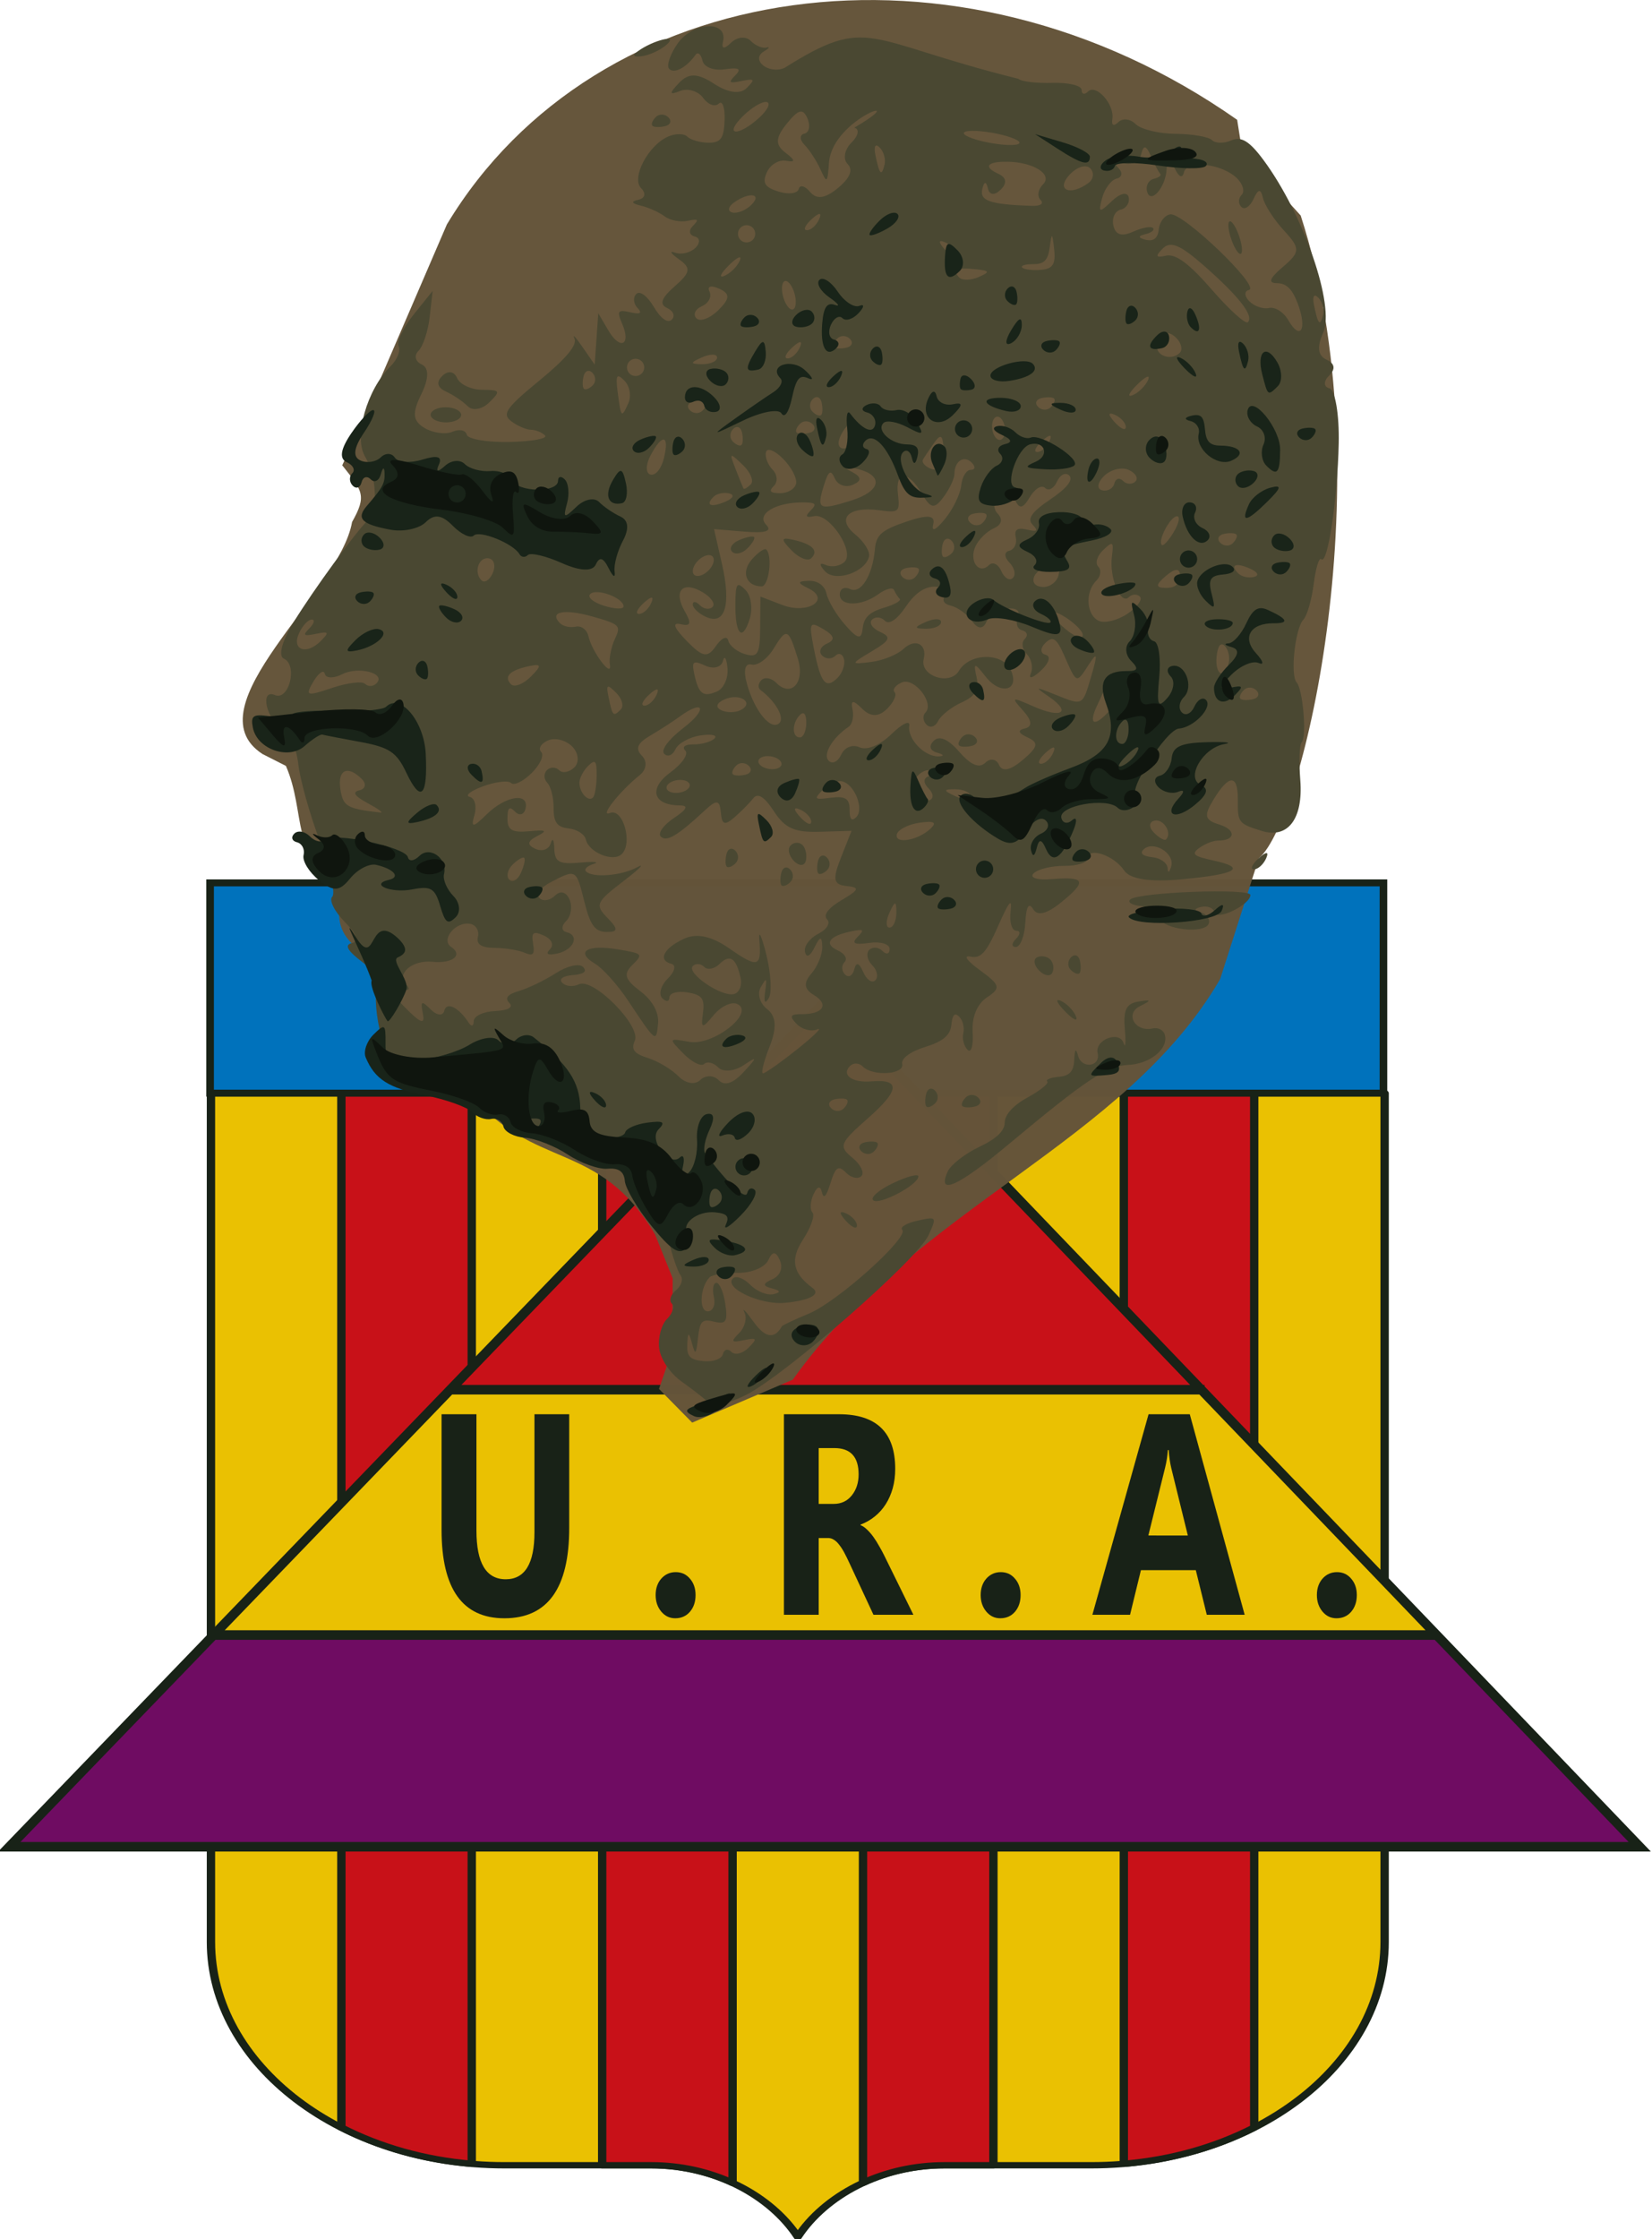 <?xml version="1.0" encoding="UTF-8" standalone="no"?>
<!-- Created with Inkscape (http://www.inkscape.org/) -->

<svg
   xmlns:dc="http://purl.org/dc/elements/1.1/"
   xmlns:cc="http://creativecommons.org/ns#"
   xmlns:rdf="http://www.w3.org/1999/02/22-rdf-syntax-ns#"
   xmlns:svg="http://www.w3.org/2000/svg"
   xmlns="http://www.w3.org/2000/svg"
   xmlns:sodipodi="http://sodipodi.sourceforge.net/DTD/sodipodi-0.dtd"
   xmlns:inkscape="http://www.inkscape.org/namespaces/inkscape"
   version="1.1"
   id="svg2880"
   width="934.102"
   height="1265.331"
   viewBox="0 0 934.102 1265.331"
   sodipodi:docname="Emblem of Blasco Ibáñez's Unió Republicana Autonomista.svg"
   inkscape:version="0.92.3 (2405546, 2018-03-11)">
  <defs
     id="defs2884" />
  <sodipodi:namedview
     pagecolor="#ffffff"
     bordercolor="#666666"
     borderopacity="1"
     objecttolerance="10"
     gridtolerance="10"
     guidetolerance="10"
     inkscape:pageopacity="0"
     inkscape:pageshadow="2"
     inkscape:window-width="1366"
     inkscape:window-height="705"
     id="namedview2882"
     showgrid="false"
     inkscape:pagecheckerboard="true"
     fit-margin-top="0"
     fit-margin-left="0"
     fit-margin-right="0"
     fit-margin-bottom="0"
     inkscape:zoom="0.07423363"
     inkscape:cx="1157.4129"
     inkscape:cy="475.99754"
     inkscape:window-x="-8"
     inkscape:window-y="-8"
     inkscape:window-maximized="1"
     inkscape:current-layer="g5983" />
  <g
     id="g6014"
     transform="matrix(4.884,0,0,4.884,1427.496,266.202)">
    <g
       transform="translate(-276.093,-84.067)"
       id="g5945">
      <g
         id="g5983">
        <g
           id="g5925"
           transform="matrix(1,0,0,0.915,276.093,88.127)">
          <g
             transform="translate(-792.949,270.06)"
             id="g5381"
             style="stroke:#182217;stroke-width:0.88;stroke-linecap:round;stroke-linejoin:round;stroke-miterlimit:4;stroke-dasharray:none;stroke-opacity:1">
            <g
               style="stroke:#182217;stroke-width:0.562;stroke-miterlimit:4;stroke-dasharray:none;stroke-opacity:1"
               transform="matrix(1.72,0,0,1.426,163.032,-289.877)"
               id="g5912">
              <path
                 d="m 210.5,65.95 v 75.257 c 0,10.933 8.842,19.796 19.75,19.796 h 9.875 c 4.32,0 8.061,2.724 9.875,6.347 1.813,-3.624 5.555,-6.347 9.875,-6.347 h 9.875 c 10.908,0 19.75,-8.863 19.75,-19.796 V 65.95 Z"
                 id="path5371"
                 inkscape:connector-curvature="0"
                 style="fill:#eac102;stroke:#182217;stroke-width:0.562;stroke-miterlimit:4;stroke-dasharray:none;stroke-opacity:1" />
              <path
                 d="m 219.278,65.95 v 91.707 c 2.571,1.728 5.543,2.863 8.777,3.219 V 65.95 Z"
                 id="path5373"
                 inkscape:connector-curvature="0"
                 style="fill:#c81118;fill-opacity:1;stroke:#182217;stroke-width:0.562;stroke-miterlimit:4;stroke-dasharray:none;stroke-opacity:1" />
              <path
                 d="m 236.833,65.95 v 95.053 h 3.296 c 1.993,0 3.868,0.58 5.482,1.56 v -96.613 z"
                 id="path5375"
                 inkscape:connector-curvature="0"
                 style="fill:#c81118;fill-opacity:1;stroke:#182217;stroke-width:0.562;stroke-miterlimit:4;stroke-dasharray:none;stroke-opacity:1" />
              <path
                 d="m 280.722,65.95 v 91.707 c -2.571,1.728 -5.543,2.863 -8.777,3.219 V 65.95 Z"
                 id="path5377"
                 inkscape:connector-curvature="0"
                 style="fill:#c81118;fill-opacity:1;stroke:#182217;stroke-width:0.562;stroke-miterlimit:4;stroke-dasharray:none;stroke-opacity:1" />
              <path
                 d="m 263.167,65.95 v 95.053 h -3.296 c -1.993,0 -3.868,0.58 -5.482,1.56 v -96.613 z"
                 id="path5379"
                 inkscape:connector-curvature="0"
                 style="fill:#c81118;fill-opacity:1;stroke:#182217;stroke-width:0.562;stroke-miterlimit:4;stroke-dasharray:none;stroke-opacity:1" />
            </g>
          </g>
          <path
             sodipodi:nodetypes="ccccc"
             inkscape:connector-curvature="0"
             id="rect5914"
             d="m -267.956,47.627 135.843,2e-6 v 26.589 l -135.843,-2e-6 z"
             style="fill:#0072bc;fill-opacity:1;stroke:#182217;stroke-width:0.88;stroke-miterlimit:4;stroke-dasharray:none;stroke-opacity:1" />
        </g>
        <g
           transform="matrix(1.074,0,0,1.106,474.817,-14.011)"
           id="g4823">
          <g
             id="g4779"
             transform="translate(-163.347,70.053)">
            <path
               d="m -204.699,73.883 -40.725,40.834 h 40.305 0.842 40.305 z"
               style="fill:#c81118;fill-opacity:1;stroke:#b59d56;stroke-width:0;stroke-miterlimit:4;stroke-dasharray:none;stroke-opacity:1"
               id="rect3546"
               inkscape:connector-curvature="0" />
            <path
               sodipodi:nodetypes="cccccc"
               inkscape:connector-curvature="0"
               d="m -245.424,114.717 -25.4,25.66 h 131.758 l -24.907,-25.66 h -39.932 z"
               style="fill:#eac102;fill-opacity:1;stroke:#b59d56;stroke-width:0;stroke-miterlimit:4;stroke-dasharray:none;stroke-opacity:1"
               id="rect3546-3" />
            <path
               sodipodi:nodetypes="ccccc"
               inkscape:connector-curvature="0"
               d="m -270.824,140.377 -22,22.15 c 175.758,0 0,0 175.758,0 l -22,-22.15 c -131.758,0 0,0 -131.758,0 z"
               style="fill:#6f0c62;fill-opacity:1;stroke:#b59d56;stroke-width:0;stroke-miterlimit:4;stroke-dasharray:none;stroke-opacity:1"
               id="rect4163" />
          </g>
          <path
             inkscape:connector-curvature="0"
             id="path4785"
             style="color:#000000;font-style:normal;font-variant:normal;font-weight:normal;font-stretch:normal;font-size:medium;line-height:normal;font-family:sans-serif;font-variant-ligatures:normal;font-variant-position:normal;font-variant-caps:normal;font-variant-numeric:normal;font-variant-alternates:normal;font-feature-settings:normal;text-indent:0;text-align:start;text-decoration:none;text-decoration-line:none;text-decoration-style:solid;text-decoration-color:#000000;letter-spacing:normal;word-spacing:normal;text-transform:none;writing-mode:lr-tb;direction:ltr;text-orientation:mixed;dominant-baseline:auto;baseline-shift:baseline;text-anchor:start;white-space:normal;shape-padding:0;clip-rule:nonzero;display:inline;overflow:visible;visibility:visible;opacity:1;isolation:auto;mix-blend-mode:normal;color-interpolation:sRGB;color-interpolation-filters:linearRGB;solid-color:#000000;solid-opacity:1;vector-effect:none;fill:#182217;fill-opacity:1;fill-rule:nonzero;stroke:none;stroke-width:1px;stroke-linecap:butt;stroke-linejoin:miter;stroke-miterlimit:4;stroke-dasharray:none;stroke-dashoffset:0;stroke-opacity:1;color-rendering:auto;image-rendering:auto;shape-rendering:auto;text-rendering:auto;enable-background:accumulate"
             d="m -368.045,143.227 -89.328,89.854 h 1.201 176.955 l -48.104,-48.658 v -0.152 h -0.15 z m -0.002,1.42 39.17,39.623 h -78.561 z m -40.385,40.623 h 80.545 l 24.377,24.66 h -129.438 z m -25.51,25.66 h 131.422 l 20.908,21.15 h -173.357 z" />
          <g
             aria-label="U . R . A ."
             style="font-style:normal;font-weight:normal;font-size:40px;line-height:1.25;font-family:sans-serif;letter-spacing:0px;word-spacing:0px;fill:#182217;fill-opacity:1;stroke:none"
             id="text4796"
             transform="matrix(0.594,0,0,0.749,-145.97,106.625)">
            <path
               d="m -420.612,123.637 q 0,12.617 -11.758,12.617 -11.406,0 -11.406,-12.324 v -16.172 h 6.328 v 16.25 q 0,6.797 5.312,6.797 5.215,0 5.215,-6.562 v -16.484 h 6.309 z"
               style="font-style:normal;font-variant:normal;font-weight:bold;font-stretch:normal;font-family:'Khmer UI';-inkscape-font-specification:'Khmer UI Bold';fill:#182217;fill-opacity:1"
               id="path4798"
               inkscape:connector-curvature="0" />
            <path
               d="m -401.374,136.254 q -1.523,0 -2.539,-0.938 -1.016,-0.938 -1.016,-2.305 0,-1.406 1.035,-2.305 1.055,-0.898 2.617,-0.898 1.582,0 2.578,0.918 1.016,0.898 1.016,2.285 0,1.426 -1.035,2.344 -1.016,0.898 -2.656,0.898 z"
               style="font-style:normal;font-variant:normal;font-weight:bold;font-stretch:normal;font-family:'Khmer UI';-inkscape-font-specification:'Khmer UI Bold';fill:#182217;fill-opacity:1"
               id="path4800"
               inkscape:connector-curvature="0" />
            <path
               d="m -358.151,135.766 h -7.246 l -4.355,-7.207 q -0.488,-0.82 -0.938,-1.465 -0.449,-0.645 -0.918,-1.094 -0.449,-0.469 -0.957,-0.703 -0.488,-0.254 -1.074,-0.254 h -1.699 v 10.723 h -6.309 v -28.008 h 10 q 10.195,0 10.195,7.617 0,1.465 -0.449,2.715 -0.449,1.23 -1.27,2.227 -0.82,0.996 -1.992,1.719 -1.152,0.723 -2.578,1.133 v 0.078 q 0.625,0.195 1.211,0.645 0.586,0.43 1.133,1.016 0.547,0.586 1.035,1.27 0.508,0.664 0.918,1.309 z m -17.188,-23.281 v 7.793 h 2.734 q 2.031,0 3.262,-1.172 1.25,-1.191 1.25,-2.949 0,-3.672 -4.395,-3.672 z"
               style="font-style:normal;font-variant:normal;font-weight:bold;font-stretch:normal;font-family:'Khmer UI';-inkscape-font-specification:'Khmer UI Bold';fill:#182217;fill-opacity:1"
               id="path4802"
               inkscape:connector-curvature="0" />
            <path
               d="m -342.389,136.254 q -1.523,0 -2.539,-0.938 -1.016,-0.938 -1.016,-2.305 0,-1.406 1.035,-2.305 1.055,-0.898 2.617,-0.898 1.582,0 2.578,0.918 1.016,0.898 1.016,2.285 0,1.426 -1.035,2.344 -1.016,0.898 -2.656,0.898 z"
               style="font-style:normal;font-variant:normal;font-weight:bold;font-stretch:normal;font-family:'Khmer UI';-inkscape-font-specification:'Khmer UI Bold';fill:#182217;fill-opacity:1"
               id="path4804"
               inkscape:connector-curvature="0" />
            <path
               d="m -298.034,135.766 h -6.875 l -1.992,-6.23 h -9.961 l -1.973,6.23 h -6.836 l 10.195,-28.008 h 7.48 z m -10.312,-11.074 -3.008,-9.414 q -0.332,-1.055 -0.469,-2.52 h -0.156 q -0.098,1.23 -0.488,2.441 l -3.047,9.492 z"
               style="font-style:normal;font-variant:normal;font-weight:bold;font-stretch:normal;font-family:'Khmer UI';-inkscape-font-specification:'Khmer UI Bold';fill:#182217;fill-opacity:1"
               id="path4806"
               inkscape:connector-curvature="0" />
            <path
               d="m -281.374,136.254 q -1.523,0 -2.539,-0.938 -1.016,-0.938 -1.016,-2.305 0,-1.406 1.035,-2.305 1.055,-0.898 2.617,-0.898 1.582,0 2.578,0.918 1.016,0.898 1.016,2.285 0,1.426 -1.035,2.344 -1.016,0.898 -2.656,0.898 z"
               style="font-style:normal;font-variant:normal;font-weight:bold;font-stretch:normal;font-family:'Khmer UI';-inkscape-font-specification:'Khmer UI Bold';fill:#182217;fill-opacity:1"
               id="path4808"
               inkscape:connector-curvature="0" />
          </g>
        </g>
        <g
           transform="rotate(45.447,56.94,108.205)"
           id="g3544">
          <path
             style="fill:#65543a;fill-opacity:0.985;stroke:#000000;stroke-width:0;stroke-linecap:butt;stroke-linejoin:miter;stroke-miterlimit:4;stroke-dasharray:none;stroke-opacity:1"
             d="m 4.387,86.47 10.103,24.837 1.263,3.368 c 3.747,0.406 4.5,0.384 5.473,3.789 4.888,6.822 2.072,28.39 11.859,26.223 l 2.875,-0.965 c 5.507,2.111 8.049,7.229 14.313,5.052 1.981,2.266 2.872,4.49 7.156,3.789 0,0 1.762,-2.335 2.947,-2.105 1.796,0.349 2.947,4.631 2.947,4.631 5.189,5.915 9.635,4.172 14.734,0 11.425,1.071 14.121,-6.889 26.521,-3.789 l 5.052,2.105 5.894,5.894 2.105,4.21 h 5.473 l 4.631,-11.787 c -4.237,-24.19 7.463,-46.587 1.684,-67.776 l -6.824,-13.002 c 0.614,-6.669 -21.337,-41.46 -49.585,-55.616 l -10.103,-0.421 -2.947,-2.105 c -39.048,7.146 -63.866,41.284 -55.568,73.669 z"
             id="path2890"
             inkscape:connector-curvature="0"
             sodipodi:nodetypes="ccccccccacccccccccccccc" />
          <path
             style="fill:#4a4832;fill-opacity:1"
             d="m 114.262,160.178 c -0.963,-0.755 -1.75,-2.11 -1.75,-3.012 0,-0.902 -0.4,-1.64 -0.889,-1.64 -0.489,0 -0.826,-0.649 -0.75,-1.441 0.076,-0.793 -0.311,-1.501 -0.861,-1.573 -0.55,-0.072 -2.35,-0.941 -4,-1.93 -1.65,-0.989 -4.255,-2.094 -5.788,-2.456 -2.885,-0.68 -10.712,1.133 -10.712,2.481 0,0.42 -1.688,1.272 -3.75,1.892 -2.062,0.62 -6.694,2.497 -10.292,4.17 l -6.542,3.042 -3.666,-2.342 c -2.016,-1.288 -3.685,-2.827 -3.708,-3.419 -0.025,-0.634 -1.334,-0.887 -3.184,-0.616 -2.177,0.319 -2.927,0.113 -2.441,-0.673 0.464,-0.751 -0.332,-1.134 -2.358,-1.134 -1.682,0 -3.059,-0.456 -3.059,-1.013 0,-0.557 -2.498,-2.117 -5.551,-3.468 -3.053,-1.35 -6.724,-3.377 -8.157,-4.505 -1.433,-1.127 -3.323,-1.827 -4.199,-1.555 -1.995,0.62 -5.186,-1.37 -3.379,-2.107 1.647,-0.672 -0.593,-4.336 -2.259,-3.697 -0.723,0.277 -1.604,-1.233 -2.248,-3.85 -1.031,-4.192 -2.364,-12.294 -2.354,-14.306 0.008,-1.695 -2.872,-4.288 -5.492,-4.946 -2.551,-0.64 -5.361,-5.587 -5.361,-9.439 0,-1.072 -0.446,-2.099 -0.991,-2.282 -0.545,-0.183 -1.173,-1.899 -1.396,-3.814 l -0.404,-3.48 1.896,2.341 c 1.043,1.288 1.896,2.952 1.896,3.699 0,0.747 0.621,1.119 1.381,0.828 0.881,-0.338 1.758,0.552 2.422,2.458 0.804,2.307 1.499,2.868 3.05,2.463 1.105,-0.289 2.261,-1.184 2.571,-1.99 0.309,-0.806 0.937,-1.233 1.395,-0.95 0.458,0.283 2.298,-1.038 4.088,-2.937 1.79,-1.898 2.844,-3.451 2.341,-3.451 -0.503,0 -1.228,0.313 -1.61,0.696 -0.383,0.383 -1.417,0.802 -2.299,0.931 -1.367,0.201 -1.525,-0.634 -1.071,-5.641 0.359,-3.96 0.158,-6.01 -0.617,-6.285 -0.633,-0.225 -0.037,-0.215 1.323,0.021 l 2.473,0.429 -1.973,-2.232 -1.973,-2.232 2.25,0.563 c 2.628,0.658 3.058,-0.725 0.528,-1.696 -1.475,-0.566 -1.511,-0.794 -0.25,-1.592 0.996,-0.63 1.068,-0.936 0.222,-0.946 -0.688,-0.008 -1.25,-0.474 -1.25,-1.034 0,-0.588 1.058,-0.753 2.5,-0.392 1.508,0.378 2.5,0.2 2.5,-0.45 0,-0.592 -0.604,-0.845 -1.342,-0.562 -0.954,0.366 -1.292,-0.327 -1.169,-2.394 0.145,-2.439 -0.163,-2.848 -1.908,-2.535 -1.145,0.205 -1.519,0.106 -0.831,-0.221 0.688,-0.327 1.25,-1.258 1.25,-2.07 0,-0.812 -0.45,-1.198 -1,-0.858 -0.55,0.34 -1.007,0.029 -1.015,-0.691 -0.013,-1.073 -0.166,-1.072 -0.85,0.007 -0.459,0.724 -1.465,1.412 -2.235,1.528 -0.77,0.116 -2.032,0.606 -2.804,1.088 -0.962,0.6 -1.18,0.512 -0.691,-0.278 0.414,-0.67 0.105,-1.155 -0.737,-1.155 -1.659,0 -2.963,-4.066 -2.06,-6.421 0.333,-0.869 1.04,-1.579 1.571,-1.579 0.53,0 1.528,-0.564 2.218,-1.253 1.004,-1.004 0.891,-1.635 -0.571,-3.175 -1.004,-1.057 -1.825,-1.433 -1.825,-0.835 0,0.598 -0.787,0.966 -1.75,0.818 -0.963,-0.148 -2.056,0.455 -2.43,1.338 -0.532,1.257 -0.695,1.134 -0.75,-0.563 -0.053,-1.623 0.686,-2.337 2.93,-2.829 1.884,-0.414 2.994,-1.281 2.985,-2.329 -0.013,-1.444 -0.147,-1.467 -0.985,-0.171 -0.818,1.265 -0.972,1.274 -0.985,0.059 -0.011,-1.061 -0.371,-0.954 -1.364,0.403 -0.758,1.037 -1.863,1.526 -2.525,1.117 -0.647,-0.4 -1.112,-0.356 -1.033,0.097 0.312,1.794 -0.138,3.324 -0.977,3.324 -0.486,0 -1.117,-1.22 -1.402,-2.712 -0.585,-3.058 2.136,-6.119 3.514,-3.953 0.484,0.761 0.746,0.558 0.756,-0.585 0.008,-0.963 0.653,-1.75 1.432,-1.75 0.779,0 1.605,-0.338 1.836,-0.75 0.231,-0.412 0.282,-0.188 0.115,0.5 -0.448,1.836 2.313,1.526 3.029,-0.34 2.511,-11.405 4.198,-8.787 19.892,-18.41 0.444,0 1.843,-1.118 3.109,-2.484 1.266,-1.366 2.595,-2.191 2.952,-1.833 0.358,0.358 0.65,0.175 0.65,-0.405 0,-1.309 3.234,-1.14 4.235,0.222 0.455,0.619 0.741,0.524 0.75,-0.25 0.008,-0.688 0.711,-1.25 1.561,-1.25 0.85,0 2.67,-1.125 4.045,-2.5 1.375,-1.375 2.944,-2.5 3.486,-2.5 0.542,0 1.257,-0.707 1.588,-1.57 0.449,-1.169 1.526,-1.441 4.219,-1.064 7.716,1.079 17.899,5.936 19.107,9.113 0.628,1.651 1.458,2.287 2.476,1.896 0.998,-0.383 1.532,-0.007 1.532,1.078 0,0.924 0.474,1.373 1.065,1.008 0.586,-0.362 2.969,1.299 5.297,3.691 4.552,4.679 9.179,10.849 8.134,10.849 -0.352,0 0.292,1.186 1.432,2.635 1.14,1.449 2.088,3.137 2.106,3.75 0.042,1.391 3.492,5.603 4.627,5.648 1.082,0.043 5.34,3.584 5.34,4.442 0,0.36 1.35,1.79 3,3.179 3.442,2.896 3.867,5.812 1.066,7.311 -2.508,1.342 -2.632,1.326 -4.542,-0.584 -2.064,-2.064 -2.799,-1.325 -1.969,1.981 0.548,2.184 0.954,2.436 2.549,1.583 1.825,-0.977 2.637,-0.018 1.201,1.418 -0.383,0.383 -0.79,1.34 -0.906,2.128 -0.175,1.193 0.193,1.169 2.196,-0.144 3.373,-2.21 2.996,-0.773 -1.111,4.24 -2.282,2.785 -4.156,4.169 -5.335,3.942 -2.072,-0.399 -4.913,1.039 -3.952,2.001 0.351,0.351 -0.225,1.5 -1.279,2.554 -1.054,1.054 -1.902,2.479 -1.883,3.167 0.018,0.688 0.878,0.237 1.91,-1 2.536,-3.04 3.088,-2.837 2.725,1 -0.206,2.177 -0.77,3.143 -1.71,2.926 -0.965,-0.223 -0.815,0.326 0.48,1.756 1.035,1.144 1.585,2.377 1.222,2.741 -0.363,0.363 -0.661,0.06 -0.661,-0.673 0,-0.733 -0.293,-1.04 -0.651,-0.682 -0.358,0.358 -1.272,-0.129 -2.032,-1.083 -1.042,-1.309 -0.999,-0.77 0.174,2.192 1.243,3.139 1.299,4.095 0.282,4.768 -0.757,0.5 0.022,0.629 1.921,0.319 2.851,-0.466 3.149,-0.29 2.777,1.639 -0.259,1.345 0.386,2.856 1.71,4.004 1.169,1.014 1.633,1.844 1.032,1.844 -0.602,0 -1.372,-0.45 -1.712,-1 -0.34,-0.55 -1.097,-1 -1.681,-1 -0.742,0 -0.737,0.394 0.018,1.303 0.785,0.945 0.7,2.038 -0.309,3.983 -0.819,1.579 -1.005,2.919 -0.451,3.261 1.07,0.661 -1.359,3.453 -3.004,3.453 -0.589,0 -1.071,0.45 -1.071,1 0,1.477 1.577,1.214 3,-0.5 2.184,-2.632 3.037,-1.63 2.765,3.25 -0.245,4.397 -0.098,4.732 1.985,4.512 1.238,-0.131 2.25,0.206 2.25,0.75 0,0.544 -0.691,0.988 -1.535,0.988 -1.254,0 -1.328,0.388 -0.4,2.121 0.781,1.459 0.796,1.911 0.047,1.448 -0.678,-0.419 -0.864,-0.088 -0.493,0.879 0.328,0.854 0.962,1.552 1.409,1.552 0.447,0 1.11,1.35 1.472,3 0.588,2.676 1.938,3.562 4.75,3.118 1.235,-0.195 0.813,1.249 -1.022,3.499 -1.813,2.222 -6.228,3.845 -6.228,2.289 0,-0.499 0.873,-0.906 1.941,-0.906 1.068,0 2.262,-0.52 2.655,-1.155 0.475,-0.768 0.27,-0.881 -0.611,-0.336 -0.948,0.586 -1.152,0.369 -0.718,-0.763 0.36,-0.939 -0.022,-1.823 -0.941,-2.175 -1.096,-0.421 -1.376,-0.146 -0.96,0.94 0.327,0.851 -0.291,2.414 -1.389,3.511 -1.088,1.088 -1.97,2.315 -1.962,2.727 0.032,1.586 1.913,3.655 2.651,2.917 0.426,-0.426 0.126,-1.176 -0.667,-1.667 -0.793,-0.49 -1.229,-1.104 -0.969,-1.364 0.26,-0.26 1.37,0.183 2.466,0.985 1.655,1.21 1.751,1.608 0.563,2.342 -1.241,0.767 -1.24,1.119 0.005,2.652 1.257,1.549 1.249,1.664 -0.064,0.93 -1.197,-0.669 -1.256,-0.575 -0.292,0.466 0.978,1.057 1.498,1.063 2.739,0.033 0.842,-0.699 1.285,-1.67 0.983,-2.158 -0.301,-0.488 -0.071,-0.887 0.511,-0.887 0.582,0 1.052,-0.787 1.044,-1.75 -0.013,-1.496 -0.156,-1.532 -0.985,-0.25 -0.837,1.295 -0.971,1.271 -0.985,-0.177 -0.008,-0.922 -0.578,-1.865 -1.265,-2.095 -0.688,-0.23 -0.013,-0.227 1.5,0.006 2.294,0.354 3.157,-0.285 2.68,-1.984 -0.039,-0.138 0.477,-1.6 1.146,-3.25 1.348,-3.325 1.861,-14.5 0.666,-14.5 -0.417,3e-5 -0.2,-0.894 0.483,-1.987 1.221,-1.955 1.255,-1.951 2.104,0.25 1.096,2.841 -0.086,22.992 -1.64,27.973 -0.646,2.07 -1.684,3.764 -2.306,3.764 -0.622,0 -2.425,0.23 -4.007,0.512 -1.662,0.296 -3.613,-0.067 -4.625,-0.86 z m -46.75,-7.652 c -1.272,-0.822 -1.225,-0.972 0.309,-0.985 0.995,-0.008 1.531,-0.465 1.191,-1.015 -0.591,-0.957 0.878,-1.463 3,-1.035 0.55,0.111 0.662,-0.137 0.248,-0.55 -0.414,-0.414 -0.006,-1.576 0.905,-2.583 1.004,-1.109 1.199,-1.831 0.494,-1.831 -0.803,0 -0.869,-0.543 -0.215,-1.75 0.521,-0.963 1.209,-2.987 1.528,-4.5 0.319,-1.512 1.076,-2.75 1.683,-2.75 0.742,0 0.695,0.492 -0.141,1.5 -0.752,0.906 -0.833,1.5 -0.206,1.5 0.572,0 1.226,-0.562 1.455,-1.248 0.584,-1.751 8.527,-1.777 9.198,-0.029 0.394,1.026 1.006,1.105 2.472,0.321 1.072,-0.574 2.879,-1.043 4.015,-1.043 1.17,0 2.066,-0.651 2.066,-1.5 0,-0.825 0.675,-1.5 1.5,-1.5 1.003,0 1.455,-0.912 1.364,-2.75 -0.117,-2.358 -0.198,-2.429 -0.57,-0.5 -0.238,1.238 -1.077,2.25 -1.864,2.25 -0.787,0 -1.43,0.394 -1.43,0.875 0,0.481 -1.145,0.875 -2.544,0.875 -2.493,0 -2.503,-0.029 -0.5,-1.432 2.29,-1.604 2.991,-7.821 0.794,-7.041 -0.688,0.244 -1.143,1.519 -1.013,2.833 0.21,2.116 0.091,2.201 -1.033,0.745 -1.042,-1.349 -1.577,-1.421 -2.971,-0.401 -0.936,0.684 -1.408,1.537 -1.05,1.895 0.358,0.358 0.126,0.651 -0.516,0.651 -0.642,0 -1.167,-0.927 -1.167,-2.059 0,-1.132 -0.419,-1.8 -0.931,-1.484 -1.424,0.88 -1.929,-0.706 -1.004,-3.152 0.553,-1.463 2.014,-2.417 4.383,-2.861 4.037,-0.757 4.254,-1.14 1.803,-3.179 -0.963,-0.801 -0.183,-0.536 1.733,0.588 1.916,1.124 3.637,2.63 3.826,3.346 0.223,0.847 -0.059,0.778 -0.809,-0.199 -1.024,-1.333 -1.106,-1.333 -0.733,0 0.231,0.825 1.277,1.379 2.326,1.231 1.304,-0.184 2.337,0.703 3.266,2.807 0.748,1.692 1.505,2.931 1.684,2.752 0.179,-0.179 0.538,-2.342 0.798,-4.807 0.26,-2.465 0.252,-3.92 -0.018,-3.232 -0.27,0.688 -1.218,1.25 -2.107,1.25 -1.257,0 -1.35,-0.267 -0.417,-1.2 1.77,-1.77 1.459,-3.101 -0.598,-2.563 -1.261,0.33 -1.843,-0.128 -1.949,-1.532 -0.083,-1.101 -0.69,-2.498 -1.349,-3.104 -0.906,-0.832 -1.043,-0.661 -0.562,0.701 0.392,1.111 0.241,1.558 -0.394,1.166 -0.566,-0.35 -0.756,-1.498 -0.421,-2.552 0.344,-1.085 0.137,-1.916 -0.478,-1.916 -0.685,0 -0.833,-1.017 -0.402,-2.75 0.578,-2.322 0.46,-2.565 -0.763,-1.559 -1.184,0.974 -1.693,0.637 -2.794,-1.851 l -1.347,-3.042 -2.503,2.7 c -1.988,2.144 -3.102,2.58 -5.411,2.118 -1.99,-0.398 -2.858,-0.192 -2.75,0.651 0.087,0.678 0.105,2.076 0.04,3.105 -0.094,1.486 -0.407,1.633 -1.515,0.713 -1.125,-0.933 -1.409,-0.714 -1.461,1.128 -0.122,4.337 -0.479,5.787 -1.426,5.787 -0.522,0 -0.728,-1.159 -0.458,-2.576 0.351,-1.838 0.184,-2.268 -0.583,-1.5 -2.181,2.181 -3.923,1.213 -3.463,-1.924 0.245,-1.671 -0.014,-3 -0.587,-3 -0.606,0 -0.535,-0.492 0.173,-1.2 0.66,-0.66 1.2,-1.646 1.2,-2.191 0,-0.545 -0.625,-0.136 -1.389,0.908 -0.764,1.045 -1.166,2.481 -0.893,3.191 0.273,0.711 0.032,1.292 -0.536,1.292 -0.606,0 -0.842,-1.528 -0.573,-3.701 0.437,-3.52 -0.733,-4.064 -1.245,-0.579 -0.134,0.914 -0.505,2.701 -0.823,3.971 -0.422,1.683 -0.151,2.309 1.002,2.309 0.908,0 1.506,0.746 1.404,1.75 -0.303,2.98 0.184,6.815 0.703,5.536 0.608,-1.499 4.35,0.52 4.35,2.348 0,1.394 -2.806,2.604 -4.134,1.784 -0.524,-0.324 -1.561,-0.085 -2.304,0.531 -1.017,0.844 -1.729,0.742 -2.885,-0.414 -0.844,-0.844 -2.017,-1.535 -2.606,-1.535 -0.589,0 -1.071,-0.45 -1.071,-1 0,-0.55 0.45,-1 1,-1 0.55,0 1,-0.675 1,-1.5 0,-0.825 -0.852,-1.5 -1.893,-1.5 -1.041,0 -2.152,0.675 -2.469,1.5 -0.317,0.825 -0.14,1.5 0.393,1.5 0.533,0 0.969,1.125 0.969,2.5 0,1.375 -0.378,2.5 -0.839,2.5 -0.462,0 -1.365,1.154 -2.008,2.564 -0.642,1.41 -0.742,2.301 -0.222,1.979 0.52,-0.322 1.368,0.168 1.883,1.089 0.762,1.362 0.936,1.165 0.936,-1.054 0,-3.131 1.644,-5.366 2.696,-3.664 0.37,0.598 0.105,1.087 -0.587,1.087 -0.977,0 -0.991,0.268 -0.063,1.196 0.928,0.928 1.551,0.76 2.782,-0.75 1.285,-1.578 1.485,-1.625 1.055,-0.247 -0.37,1.185 -0.094,1.532 0.913,1.145 0.794,-0.305 1.155,-1.069 0.802,-1.699 -0.366,-0.654 -0.052,-0.598 0.732,0.131 1.126,1.046 1.708,0.867 3.233,-1 1.023,-1.252 1.57,-1.714 1.215,-1.026 -0.355,0.688 -0.362,1.25 -0.015,1.25 1.099,0 3.251,-2.57 3.827,-4.571 0.306,-1.061 0.315,-0.017 0.02,2.321 -0.494,3.918 -0.357,4.25 1.752,4.25 1.79,0 2.025,0.263 1.078,1.21 -0.946,0.946 -1.876,0.816 -4.269,-0.597 -3.404,-2.011 -3.396,-2.013 -4.364,1.138 -0.418,1.36 -0.269,2.25 0.376,2.25 0.587,0 1.067,-0.661 1.067,-1.469 0,-0.895 0.586,-1.244 1.5,-0.893 0.825,0.317 1.5,1.229 1.5,2.028 0,0.799 0.419,1.193 0.931,0.877 1.385,-0.856 2.073,0.838 1.018,2.505 -0.599,0.946 -0.924,1.028 -0.934,0.234 -0.009,-0.699 -0.691,-0.959 -1.599,-0.611 -1.286,0.493 -1.333,0.784 -0.25,1.545 1.058,0.744 1.072,1.043 0.066,1.45 -0.697,0.282 -1.976,1.221 -2.841,2.086 -1.086,1.086 -1.785,1.23 -2.259,0.464 -0.377,-0.61 -1.139,-0.796 -1.693,-0.412 -1.401,0.97 -1.115,3.752 0.355,3.447 1.678,-0.348 1.505,1.255 -0.295,2.75 -1.82,1.511 -1.975,3.994 -0.25,4.015 0.833,0.01 0.75,0.338 -0.25,0.985 -1.125,0.727 -0.625,0.969 2,0.969 2.625,0 3.125,-0.242 2,-0.969 z m 15.6,-17.982 c -2.145,-0.414 -4.733,-0.534 -5.75,-0.268 -2.602,0.68 -2.244,-0.917 0.682,-3.046 2.386,-1.736 2.469,-1.734 2.469,0.077 0,1.484 0.583,1.788 2.807,1.462 1.757,-0.258 3.299,0.181 4.122,1.173 1.424,1.715 1.432,1.714 -4.33,0.603 z m -4.1,-20.018 c -0.34,-0.55 -0.141,-1 0.441,-1 0.582,0 1.059,0.45 1.059,1 0,0.55 -0.198,1 -0.441,1 -0.243,0 -0.719,-0.45 -1.059,-1 z m 6,-3 c -0.34,-0.55 -0.141,-1 0.441,-1 0.582,0 1.059,0.45 1.059,1 0,0.55 -0.198,1 -0.441,1 -0.243,0 -0.719,-0.45 -1.059,-1 z m -1.5,-3 c 0,-0.55 0.423,-1 0.941,-1 0.518,0 1.219,0.45 1.559,1 0.34,0.55 -0.084,1 -0.941,1 -0.857,0 -1.559,-0.45 -1.559,-1 z m 3.5,-1 c -0.34,-0.55 -0.141,-1 0.441,-1 0.582,0 1.059,0.45 1.059,1 0,0.55 -0.198,1 -0.441,1 -0.243,0 -0.719,-0.45 -1.059,-1 z m -39.5,32.159 c 0.275,-0.224 -0.569,-0.078 -1.875,0.324 -1.63,0.502 -2.161,0.384 -1.691,-0.376 0.376,-0.609 0.058,-1.107 -0.708,-1.107 -2.331,0 -2.792,1.231 -0.963,2.568 1.666,1.218 2.181,1.079 5.237,-1.41 z m -11.875,-9.159 c 0.481,0 0.875,-0.436 0.875,-0.969 0,-1.652 -2.89,0.045 -3.534,2.076 -0.336,1.057 -0.986,1.69 -1.445,1.406 -0.459,-0.284 -0.591,0.418 -0.292,1.56 0.493,1.886 0.679,1.795 2.032,-0.999 0.819,-1.691 1.883,-3.074 2.364,-3.074 z m 28.237,2.5 c -0.317,-0.825 -0.752,-1.5 -0.969,-1.5 -0.216,0 -0.393,0.675 -0.393,1.5 0,0.825 0.436,1.5 0.969,1.5 0.533,0 0.71,-0.675 0.393,-1.5 z m -35.377,-2.309 c -0.013,-1.457 -0.149,-1.484 -0.985,-0.191 -0.798,1.235 -0.972,1.25 -0.985,0.083 -0.008,-0.779 -0.251,-1.181 -0.539,-0.893 -0.288,0.288 -0.241,1.26 0.105,2.161 0.763,1.988 2.425,1.186 2.403,-1.16 z M 91.154,125.295 c 0.337,-0.546 -0.007,-1.385 -0.765,-1.865 -2.015,-1.276 -2.878,-1.098 -2.878,0.596 0,0.825 -0.45,1.5 -1,1.5 -0.55,0 -1,0.388 -1,0.861 0,1.13 4.85,0.191 5.643,-1.093 z m 18.357,0.231 c 0,-0.55 -0.198,-1 -0.441,-1 -0.243,0 -0.719,0.45 -1.059,1 -0.34,0.55 -0.141,1 0.441,1 0.582,0 1.059,-0.45 1.059,-1 z m -46,-4.571 c 0,-0.314 -0.675,-1.246 -1.5,-2.071 -1.243,-1.243 -1.5,-1.259 -1.5,-0.095 0,0.773 0.3,1.705 0.667,2.071 0.816,0.816 2.333,0.878 2.333,0.095 z m -15.015,-4.679 c -0.012,-1.819 -0.201,-1.963 -0.985,-0.75 -1.253,1.939 -1.253,3 0,3 0.55,0 0.993,-1.012 0.985,-2.25 z m 22.015,-3.868 c 0,-0.55 -0.45,-0.722 -1,-0.382 -0.55,0.34 -1,1.068 -1,1.618 0,0.55 0.45,0.722 1,0.382 0.55,-0.34 1,-1.068 1,-1.618 z m 28.395,0.948 c -0.486,-0.787 -0.178,-0.961 0.941,-0.531 0.915,0.351 1.664,0.203 1.664,-0.33 0,-0.533 -0.675,-0.969 -1.5,-0.969 -0.825,0 -1.5,-0.45 -1.5,-1 0,-0.55 0.525,-1 1.167,-1 0.642,0 0.83,-0.337 0.418,-0.748 -0.412,-0.412 -1.387,0.124 -2.167,1.191 -1.01,1.381 -1.423,1.525 -1.434,0.498 -0.013,-1.215 -0.167,-1.206 -0.985,0.059 -1.419,2.196 -1.211,3.295 0.5,2.638 0.825,-0.317 1.5,-0.14 1.5,0.393 0,0.533 0.477,0.969 1.059,0.969 0.582,0 0.734,-0.526 0.336,-1.17 z m -62.031,-2.324 c -0.315,-0.822 -0.984,-1.241 -1.485,-0.931 -1.049,0.648 -0.207,2.425 1.149,2.425 0.5,0 0.652,-0.672 0.336,-1.494 z m 21.636,0.494 c 0,-0.55 -0.787,-0.993 -1.75,-0.985 -1.496,0.013 -1.532,0.156 -0.25,0.985 1.887,1.22 2,1.22 2,0 z m -10.49,-3.016 c 0.345,-0.559 1.16,-0.684 1.809,-0.279 1.586,0.99 5.478,1.509 4.108,0.548 -0.59,-0.414 -1.359,-1.53 -1.71,-2.479 -0.603,-1.636 -0.797,-1.636 -3.671,0 -2.972,1.691 -3.974,3.227 -2.106,3.227 0.518,0 1.224,-0.457 1.569,-1.016 z m 12.173,-1.171 c -0.319,-0.798 -0.556,-0.561 -0.604,0.604 -0.043,1.054 0.193,1.645 0.525,1.312 0.332,-0.332 0.368,-1.195 0.079,-1.917 z m 13.817,-0.812 c 0.34,-0.55 0.141,-1 -0.441,-1 -0.582,0 -1.059,0.45 -1.059,1 0,0.55 0.198,1 0.441,1 0.243,0 0.719,-0.45 1.059,-1 z m 23.624,-1.267 c -0.988,-0.98 -1.102,-0.865 -0.56,0.56 0.376,0.986 0.935,1.541 1.243,1.233 0.308,-0.308 6.3e-4,-1.115 -0.683,-1.793 z m -47.395,-2.338 c -0.7,-0.7 -3.729,0.719 -3.729,1.747 0,0.511 0.938,0.426 2.086,-0.188 1.147,-0.614 1.887,-1.315 1.643,-1.559 z m 33,2 c -0.332,-0.332 -1.195,-0.368 -1.917,-0.079 -0.798,0.319 -0.561,0.556 0.604,0.604 1.054,0.043 1.645,-0.193 1.312,-0.525 z m -7.229,-1.396 c 0.34,-0.55 0.168,-1 -0.382,-1 -0.55,0 -1.278,0.45 -1.618,1 -0.34,0.55 -0.168,1 0.382,1 0.55,0 1.278,-0.45 1.618,-1 z m -11.166,-1.427 c 0.301,-0.785 -0.187,-2.022 -1.085,-2.75 -0.904,-0.733 -1.326,-0.812 -0.946,-0.178 0.379,0.632 -0.083,1.44 -1.03,1.804 -1.471,0.564 -1.506,0.792 -0.244,1.589 2.028,1.283 2.669,1.192 3.306,-0.465 z m 3.437,-0.386 c 0.6,-1.8 -1.467,-1.422 -2.165,0.396 -0.374,0.974 -0.15,1.431 0.581,1.188 0.653,-0.218 1.366,-0.93 1.584,-1.584 z m -16.088,-1.375 c -0.319,-0.798 -0.556,-0.561 -0.604,0.604 -0.043,1.054 0.193,1.645 0.525,1.312 0.332,-0.332 0.368,-1.195 0.079,-1.917 z m 33.152,0.422 c 0.799,0.799 1.165,0.822 1.165,0.072 0,-1.324 -2.825,-2.533 -4.09,-1.751 -0.5,0.309 -0.895,1.323 -0.878,2.253 0.03,1.576 0.12,1.574 1.335,-0.024 0.992,-1.306 1.581,-1.437 2.468,-0.55 z M 61.006,98.5 c -0.215,-1.115 0.033,-1.765 0.549,-1.446 0.517,0.319 1.64,0.189 2.495,-0.29 1.335,-0.747 1.196,-1.23 -0.975,-3.401 l -2.531,-2.531 2.483,-1.132 c 2.858,-1.302 3.524,-4.478 0.733,-3.496 -1.369,0.482 -1.497,0.341 -0.587,-0.644 0.703,-0.762 1.692,-0.926 2.5,-0.416 0.735,0.464 2.587,0.913 4.114,0.997 2.195,0.121 2.547,-0.124 1.681,-1.168 -0.795,-0.958 -0.792,-1.887 0.009,-3.384 0.607,-1.135 0.864,-2.064 0.569,-2.064 -0.294,0 -0.83,-0.113 -1.19,-0.25 -0.36,-0.138 -0.779,0.596 -0.931,1.631 -0.354,2.413 -2.157,4.226 -3.148,3.166 -0.422,-0.451 -0.229,-1.013 0.427,-1.248 1.317,-0.472 0.712,-2.965 -1.288,-5.313 -1.06,-1.245 -1.006,-2.102 0.306,-4.81 1.138,-2.349 1.827,-2.922 2.399,-1.995 0.501,0.81 0.696,0.29 0.518,-1.381 -0.157,-1.474 -0.809,-3.311 -1.449,-4.082 -0.64,-0.771 -0.867,-1.697 -0.505,-2.059 0.362,-0.362 0.133,-0.658 -0.509,-0.658 -1.291,0 -1.549,1.284 -0.474,2.359 0.381,0.381 0.836,1.631 1.011,2.778 0.266,1.743 -0.07,1.988 -2.044,1.492 -3.079,-0.773 -4.094,0.311 -1.894,2.022 1.636,1.272 1.624,1.434 -0.207,2.849 -2.843,2.197 -2.818,4.253 0.048,3.939 1.312,-0.144 2.641,0.152 2.954,0.659 0.995,1.609 -0.63,4.906 -2.378,4.824 -1.041,-0.049 -1.206,-0.271 -0.433,-0.583 0.688,-0.277 1.25,-1.089 1.25,-1.804 0,-1.698 -5.269,-2.706 -6.232,-1.192 -0.529,0.832 -0.742,0.786 -0.753,-0.163 -0.013,-1.095 -0.239,-1.095 -1.321,0 -2.217,2.243 -2.809,4.821 -1.107,4.821 1.028,0 0.643,0.758 -1.18,2.326 l -2.705,2.326 3.55,2.194 c 4.11,2.54 5.299,4.728 3.042,5.594 -0.869,0.333 -1.816,0.371 -2.104,0.083 -0.288,-0.288 0.001,-0.524 0.643,-0.524 0.642,0 1.167,-0.408 1.167,-0.906 0,-0.499 -0.9,-0.671 -2,-0.383 -2.607,0.682 -2.561,2.33 0.085,3.022 1.585,0.414 1.765,0.748 0.75,1.391 -0.89,0.564 -0.272,0.851 1.858,0.861 2.672,0.013 3.129,-0.315 2.802,-2.011 z m -1.92,-5.033 c -1.669,-1.683 -1.707,-1.941 -0.285,-1.941 0.902,0 2.121,0.9 2.71,2 1.347,2.516 0.1,2.486 -2.425,-0.059 z m -2.3,-4.941 c -0.083,-1.1 0.079,-2 0.359,-2 1.057,0 3.245,2.788 2.652,3.381 -1.277,1.277 -2.865,0.549 -3.011,-1.381 z m -2.637,-0.5 c 0.317,-0.825 0.752,-1.5 0.969,-1.5 0.216,0 0.393,0.675 0.393,1.5 0,0.825 -0.436,1.5 -0.969,1.5 -0.533,0 -0.71,-0.675 -0.393,-1.5 z m 4.362,-4.5 c 1.939,-1.253 3,-1.253 3,0 0,0.55 -1.012,0.993 -2.25,0.985 -1.819,-0.012 -1.963,-0.201 -0.75,-0.985 z m 14,16 c 0,-0.886 -2.145,-1.451 -4.25,-1.118 -0.412,0.065 -0.75,-0.332 -0.75,-0.882 0,-0.55 0.637,-1 1.417,-1 2.468,0 2.336,-2.416 -0.203,-3.733 -3.316,-1.721 -3.523,-1.635 -2.818,1.172 0.339,1.352 0.126,2.739 -0.48,3.114 -0.673,0.416 -0.196,1.169 1.246,1.963 2.874,1.583 5.838,1.829 5.838,0.484 z m 2.183,-2.217 c -0.718,-0.718 -1.183,-0.777 -1.183,-0.15 0,1.335 1.183,2.517 1.85,1.85 0.284,-0.284 -0.016,-1.049 -0.667,-1.7 z m 18.801,-1.724 c 0.011,-1.018 -0.399,-0.874 -1.396,0.489 -0.776,1.062 -1.17,2.321 -0.875,2.798 0.647,1.048 2.25,-1.271 2.271,-3.287 z m -13.361,1.403 c -0.336,-0.875 0.049,-1.783 0.893,-2.107 0.87,-0.334 1.489,-1.868 1.498,-3.712 0.008,-1.729 0.346,-2.693 0.75,-2.143 0.91,1.238 3.811,1.284 4.914,0.077 0.469,-0.513 0.285,-0.589 -0.429,-0.178 -0.747,0.43 -1.25,0.157 -1.25,-0.679 0,-0.927 1.012,-1.338 3,-1.22 2.033,0.121 3,-0.288 3,-1.268 0,-0.795 0.583,-1.222 1.296,-0.949 0.85,0.326 1.371,-0.488 1.514,-2.367 0.176,-2.313 -0.105,-2.74 -1.46,-2.22 -1.131,0.434 -1.442,0.263 -0.955,-0.526 0.467,-0.756 -0.093,-1.208 -1.586,-1.276 -2.181,-0.1 -2.156,-0.167 0.441,-1.193 3.313,-1.309 3.644,-2.686 0.5,-2.079 -2.05,0.396 -2.031,0.339 0.213,-0.64 3.328,-1.452 3.282,-1.307 1.462,-4.583 -1.279,-2.303 -1.508,-2.436 -1.111,-0.649 0.574,2.589 0.635,2.561 -2.749,1.275 -2.063,-0.784 -2.565,-0.675 -2.565,0.559 0,0.844 0.45,1.256 1,0.916 0.563,-0.348 0.965,0.391 0.921,1.691 -0.043,1.27 -0.306,1.747 -0.583,1.059 -0.277,-0.688 -1.142,-1.25 -1.921,-1.25 -0.779,0 -1.417,-0.477 -1.417,-1.059 0,-0.582 -0.412,-0.805 -0.915,-0.494 -0.503,0.311 -1.144,-5.7e-5 -1.424,-0.691 -0.704,-1.736 -2.819,1.258 -2.159,3.055 0.3,0.818 -0.174,1.204 -1.26,1.025 -0.958,-0.158 -2.305,0.066 -2.992,0.497 -0.737,0.462 -1.25,0.299 -1.25,-0.397 0,-0.896 -0.353,-0.889 -1.458,0.028 -0.962,0.799 -1.26,2.199 -0.875,4.122 0.367,1.836 0.167,2.913 -0.542,2.913 -0.619,0 -1.125,0.436 -1.125,0.969 0,0.533 0.742,0.684 1.65,0.336 1.388,-0.532 1.536,-0.17 0.934,2.281 -0.682,2.778 -0.644,2.821 0.819,0.914 0.844,-1.1 1.548,-2.788 1.566,-3.75 0.034,-1.854 1.533,-2.366 2.474,-0.844 1.061,1.716 4.355,0.035 3.835,-1.957 -0.622,-2.377 2.059,-5.142 4.191,-4.323 2.41,0.925 1.212,2.916 -1.561,2.596 -2.067,-0.239 -2.165,-0.129 -0.693,0.78 1.265,0.781 1.499,1.639 0.894,3.278 -0.451,1.221 -0.623,2.783 -0.381,3.47 0.242,0.688 -0.048,1.25 -0.644,1.25 -0.596,0 -1.083,-0.398 -1.083,-0.883 0,-1.538 -3.839,-1.98 -4.404,-0.506 -0.293,0.764 -0.194,1.389 0.221,1.389 0.415,0 0.754,0.9 0.754,2 0,1.34 -0.672,2.005 -2.036,2.015 -1.459,0.011 -1.667,0.249 -0.733,0.842 0.717,0.454 1.226,1.235 1.132,1.735 -0.42,2.231 0.159,4.408 1.173,4.408 0.609,0 0.841,-0.692 0.517,-1.538 z m 8.376,-11.462 c 0,-0.55 0.477,-1 1.059,-1 0.582,0 0.781,0.45 0.441,1 -0.34,0.55 -0.816,1 -1.059,1 -0.243,0 -0.441,-0.45 -0.441,-1 z m -12.436,-6.293 c 0.376,-0.986 0.935,-1.541 1.243,-1.233 0.308,0.308 6.3e-4,1.115 -0.683,1.793 -0.988,0.98 -1.102,0.865 -0.56,-0.56 z m -21.898,13.793 c 0,-0.825 -0.375,-1.5 -0.833,-1.5 -0.458,0 -0.833,0.675 -0.833,1.5 0,0.825 0.375,1.5 0.833,1.5 0.458,0 0.833,-0.675 0.833,-1.5 z m 36.833,0.5 c 0.34,-0.55 -0.11,-1 -1,-1 -0.968,0 -1.332,-0.464 -0.905,-1.155 0.432,-0.699 0.275,-0.884 -0.397,-0.468 -1.198,0.741 -0.522,3.622 0.85,3.622 0.459,0 1.112,-0.45 1.452,-1 z m -17.5,-2.441 c 0,-0.793 -0.45,-1.719 -1,-2.059 -0.55,-0.34 -1,-0.141 -1,0.441 0,0.582 -0.498,1.059 -1.107,1.059 -0.609,0 -0.868,-0.624 -0.575,-1.387 0.378,-0.984 -0.047,-1.235 -1.462,-0.865 -1.836,0.48 -1.77,0.669 0.825,2.38 3.398,2.24 4.319,2.332 4.319,0.431 z m 20.526,-1.366 c -0.308,-0.308 -1.115,-6.3e-4 -1.793,0.683 -0.98,0.988 -0.865,1.102 0.56,0.56 0.986,-0.376 1.541,-0.935 1.233,-1.243 z m -52.759,-2.194 c -1.477,-2.364 -2.174,-1.855 -1.287,0.94 0.365,1.149 1.072,1.837 1.571,1.529 0.516,-0.319 0.393,-1.384 -0.284,-2.469 z m -11.767,8.8e-4 c 0,-0.55 -0.477,-1 -1.059,-1 -0.582,0 -0.781,0.45 -0.441,1 0.34,0.55 0.816,1 1.059,1 0.243,0 0.441,-0.45 0.441,-1 z m 4.362,-1.5 c -0.317,-0.825 -1.288,-1.5 -2.16,-1.5 -1.283,0 -1.216,0.279 0.357,1.468 2.443,1.848 2.5,1.849 1.803,0.032 z m 16.02,-0.052 c 0.342,-0.89 0.174,-1.291 -0.393,-0.941 -0.544,0.336 -0.989,1.034 -0.989,1.552 0,1.438 0.717,1.121 1.382,-0.611 z m -17.382,-3.448 c 0,-0.55 -0.45,-1 -1,-1 -0.55,0 -1,0.45 -1,1 0,0.55 0.45,1 1,1 0.55,0 1,-0.45 1,-1 z m 18,0 c 0,-0.55 -1.012,-0.968 -2.25,-0.93 -2.147,0.067 -2.158,0.11 -0.25,0.93 1.1,0.473 2.112,0.891 2.25,0.93 0.138,0.039 0.25,-0.38 0.25,-0.93 z m -10,-2 c 0,-0.55 -0.198,-1 -0.441,-1 -0.243,0 -0.719,0.45 -1.059,1 -0.34,0.55 -0.141,1 0.441,1 0.582,0 1.059,-0.45 1.059,-1 z m 13.631,-1.788 c -0.327,-0.529 -1.72,-0.962 -3.095,-0.962 -1.375,0 -2.257,0.394 -1.959,0.875 0.297,0.481 1.189,0.875 1.982,0.875 0.793,0 1.441,0.54 1.441,1.2 0,0.881 0.296,0.904 1.113,0.087 0.612,-0.612 0.845,-1.546 0.518,-2.075 z m 43.052,0.6 c -0.319,-0.798 -0.556,-0.561 -0.604,0.604 -0.043,1.054 0.193,1.645 0.525,1.312 0.332,-0.332 0.368,-1.195 0.079,-1.917 z m -50.683,0.747 c 0,-0.243 -0.45,-0.719 -1,-1.059 -0.55,-0.34 -1,-0.141 -1,0.441 0,0.582 0.45,1.059 1,1.059 0.55,0 1,-0.198 1,-0.441 z m 69.502,-0.8 c 0.45,0.408 0.507,0.198 0.126,-0.465 -0.781,-1.36 -3.628,-0.626 -3.628,0.936 0,0.638 0.498,0.602 1.342,-0.098 0.738,-0.613 1.71,-0.78 2.16,-0.372 z M 59.982,75.583 c 1.711,-3.308 0.595,-4.839 -2.213,-3.035 -1.564,1.005 -1.57,1.072 -0.059,0.605 1.21,-0.374 1.533,-0.091 1.121,0.982 -0.318,0.829 -1.205,1.266 -1.972,0.972 -1.104,-0.424 -1.174,-0.124 -0.336,1.443 1.387,2.592 1.658,2.516 3.459,-0.966 z m -22.664,-0.583 c -0.308,-0.308 -0.867,0.247 -1.243,1.233 -0.543,1.425 -0.428,1.54 0.56,0.56 0.683,-0.678 0.991,-1.485 0.683,-1.793 z m 34.193,1.526 c 0,-0.55 -0.198,-1 -0.441,-1 -0.243,0 -0.719,0.45 -1.059,1 -0.34,0.55 -0.141,1 0.441,1 0.582,0 1.059,-0.45 1.059,-1 z m 42,0.559 c 0,-1.055 -1.919,-1.499 -2.49,-0.575 -0.345,0.559 0.073,1.016 0.931,1.016 0.857,0 1.559,-0.198 1.559,-0.441 z M 51.012,73.526 c 0.34,-0.55 0.141,-1 -0.441,-1 -0.582,0 -1.059,0.45 -1.059,1 0,0.55 0.198,1 0.441,1 0.243,0 0.719,-0.45 1.059,-1 z m -17.5,-2.469 c 0,-1.912 -0.383,-2.322 -1.699,-1.816 -0.973,0.374 -1.211,0.815 -0.556,1.033 0.629,0.21 0.895,1.027 0.592,1.816 -0.303,0.789 -0.053,1.435 0.556,1.435 0.609,0 1.107,-1.111 1.107,-2.469 z M 98.282,71.026 c -0.114,-1.375 -0.81,-2.5 -1.548,-2.5 -0.738,0 -1.159,0.338 -0.936,0.75 0.223,0.412 0.685,1.538 1.028,2.5 0.907,2.547 1.696,2.141 1.456,-0.75 z m -43.658,-1.788 c -0.817,-0.817 -1.113,-0.705 -1.113,0.421 0,0.843 0.328,1.861 0.729,2.263 0.401,0.401 0.902,0.212 1.113,-0.421 0.211,-0.632 -0.117,-1.651 -0.729,-2.263 z m 17.888,2.288 c 0,-0.55 -0.477,-1 -1.059,-1 -0.582,0 -0.781,0.45 -0.441,1 0.34,0.55 0.816,1 1.059,1 0.243,0 0.441,-0.45 0.441,-1 z M 50.512,71.085 c 0,-0.243 -0.45,-0.719 -1,-1.059 -0.55,-0.34 -1,-0.141 -1,0.441 0,0.582 0.45,1.059 1,1.059 0.55,0 1,-0.198 1,-0.441 z m 26,-1.666 c 0,-0.609 0.675,-0.848 1.5,-0.531 0.825,0.317 1.5,0.14 1.5,-0.393 0,-0.533 -0.702,-0.969 -1.559,-0.969 -0.857,0 -1.3,-0.419 -0.984,-0.931 0.316,-0.512 0.07,-1.243 -0.548,-1.625 -0.796,-0.492 -0.728,-0.945 0.234,-1.554 1.062,-0.673 1.076,-0.863 0.061,-0.875 -0.938,-0.011 -1.114,-0.982 -0.639,-3.515 0.421,-2.245 0.269,-3.5 -0.423,-3.5 -0.594,0 -0.821,0.675 -0.504,1.5 0.317,0.825 0.12,1.5 -0.438,1.5 -0.557,0 -0.776,0.907 -0.486,2.015 0.405,1.549 0.153,1.871 -1.094,1.393 -1.08,-0.414 -1.621,-0.086 -1.621,0.985 0,0.884 0.661,1.607 1.469,1.607 0.895,0 1.244,0.586 0.893,1.5 -0.317,0.825 -0.317,2.175 0,3 0.666,1.737 2.638,2.03 2.638,0.393 z M 43.195,67.339 c -0.319,-0.798 -0.556,-0.561 -0.604,0.604 -0.043,1.054 0.193,1.645 0.525,1.312 0.332,-0.332 0.368,-1.195 0.079,-1.917 z m -12.021,-2.062 c -0.277,-0.688 -0.504,-0.125 -0.504,1.25 0,1.375 0.227,1.938 0.504,1.25 0.277,-0.688 0.277,-1.812 0,-2.5 z m 58.765,2.132 c -0.417,-0.675 -4.427,-0.02 -4.427,0.724 0,0.205 1.093,0.282 2.428,0.171 1.335,-0.111 2.235,-0.513 1.999,-0.895 z M 72.512,66.526 c 0,-0.55 -0.198,-1 -0.441,-1 -0.243,0 -0.719,0.45 -1.059,1 -0.34,0.55 -0.141,1 0.441,1 0.582,0 1.059,-0.45 1.059,-1 z m 10.488,-2.02 c -0.561,-0.907 -0.932,-0.879 -1.547,0.115 -1.054,1.706 -0.018,3.382 1.285,2.079 0.55,-0.55 0.668,-1.537 0.262,-2.194 z m -18.488,1.142 c 0,-0.483 -0.639,-1.408 -1.42,-2.056 -1.146,-0.951 -1.354,-0.83 -1.077,0.628 0.189,0.993 0.378,1.918 0.42,2.056 0.212,0.692 2.077,0.129 2.077,-0.628 z m -26,-2.122 c -0.793,-0.49 -1.667,-0.666 -1.942,-0.391 -0.275,0.275 0.149,0.901 0.942,1.391 0.793,0.49 1.667,0.666 1.942,0.391 0.275,-0.275 -0.149,-0.901 -0.942,-1.391 z m 53.258,-1.567 c 0.256,-1.338 0.077,-2.433 -0.396,-2.433 -0.474,0 -0.861,0.436 -0.861,0.969 0,1.319 -3.216,0.02 -4.718,-1.907 -1.089,-1.396 -1.222,-1.376 -1.25,0.188 -0.018,0.963 0.418,1.75 0.968,1.75 0.55,0 1,0.585 1,1.3 0,1.868 2.026,3.627 3.518,3.055 0.701,-0.269 1.484,-1.584 1.739,-2.922 z M 47.012,63.526 c 0.34,-0.55 0.141,-1 -0.441,-1 -0.582,0 -1.059,0.45 -1.059,1 0,0.55 0.198,1 0.441,1 0.243,0 0.719,-0.45 1.059,-1 z m -16.5,-1 c 0,-0.55 -0.45,-1 -1,-1 -0.55,0 -1,0.45 -1,1 0,0.55 0.45,1 1,1 0.55,0 1,-0.45 1,-1 z m -3,-2.726 c 0,-1.895 -1.294,-0.882 -1.608,1.259 -0.119,0.812 0.194,1.222 0.696,0.912 0.502,-0.31 0.912,-1.287 0.912,-2.171 z m 76.541,-2.208 c -0.363,-0.587 -1.138,-1.067 -1.723,-1.067 -0.663,0 -0.587,0.574 0.202,1.524 1.372,1.653 2.597,1.284 1.521,-0.458 z m 4.959,0.933 c 0.34,-0.55 0.141,-1 -0.441,-1 -0.582,0 -1.059,0.45 -1.059,1 0,0.55 0.198,1 0.441,1 0.243,0 0.719,-0.45 1.059,-1 z m -42,-1 c -0.34,-0.55 -1.068,-1 -1.618,-1 -0.55,0 -0.722,0.45 -0.382,1 0.34,0.55 1.068,1 1.618,1 0.55,0 0.722,-0.45 0.382,-1 z m -36.961,-2.937 c -0.284,-0.46 0.245,-0.775 1.177,-0.7 1.165,0.094 1.768,-0.721 1.929,-2.613 0.157,-1.836 -0.244,-2.75 -1.205,-2.75 -0.792,0 -1.44,-0.927 -1.44,-2.059 0,-1.132 -0.45,-1.781 -1,-1.441 2.005,-7.945 -2.533,0.89 0.762,4.854 1.657,1.893 1.653,1.954 -0.094,1.316 -1.007,-0.368 -2.497,-0.67 -3.309,-0.67 -0.812,0 -1.228,-0.403 -0.924,-0.895 0.304,-0.492 -0.149,-1.165 -1.007,-1.494 -1.219,-0.468 -1.491,0.002 -1.244,2.145 0.241,2.095 0.788,2.675 2.316,2.452 1.404,-0.205 1.618,-0.032 0.716,0.58 -0.706,0.479 -0.999,1.615 -0.65,2.523 0.495,1.29 1.057,1.426 2.562,0.62 1.06,-0.568 1.695,-1.408 1.411,-1.869 z m 4.144,0.75 c -0.319,-0.798 -0.556,-0.561 -0.604,0.604 -0.043,1.054 0.193,1.645 0.525,1.312 0.332,-0.332 0.368,-1.195 0.079,-1.917 z m 58.729,-0.801 c -0.651,-0.651 -1.043,-0.259 -1.149,1.149 -0.121,1.61 0.123,1.854 0.988,0.988 0.757,-0.757 0.812,-1.486 0.161,-2.137 z M 71.195,54.339 c -0.319,-0.798 -0.556,-0.561 -0.604,0.604 -0.043,1.054 0.193,1.645 0.525,1.312 0.332,-0.332 0.368,-1.195 0.079,-1.917 z M 20.965,52.096 c 0.058,-1.329 -0.245,-2.199 -0.674,-1.934 -0.429,0.265 -0.78,1.655 -0.78,3.089 0,3.22 1.307,2.181 1.454,-1.156 z m 59.004,0.361 c -0.316,-0.512 -0.099,-0.931 0.484,-0.931 0.582,0 1.059,-0.436 1.059,-0.969 0,-0.533 -0.675,-0.71 -1.5,-0.393 -0.825,0.317 -1.5,1.454 -1.5,2.528 0,1.074 0.457,1.669 1.016,1.324 0.559,-0.345 0.757,-1.047 0.441,-1.559 z m 8.822,-0.971 c -0.293,-1.122 -0.757,-1.816 -1.03,-1.543 -0.541,0.541 0.415,3.583 1.126,3.583 0.241,0 0.198,-0.918 -0.096,-2.04 z m -20.279,0.04 c 0,-0.55 -0.198,-1 -0.441,-1 -0.243,0 -0.719,0.45 -1.059,1 -0.34,0.55 -0.141,1 0.441,1 0.582,0 1.059,-0.45 1.059,-1 z M 99.004,48.538 c 0.35,-0.567 -0.051,-0.735 -0.941,-0.393 -1.732,0.665 -2.049,1.382 -0.611,1.382 0.518,0 1.216,-0.445 1.552,-0.989 z M 51.927,46.885 c 0.527,-1.372 0.38,-1.434 -0.893,-0.378 -1.735,1.44 -1.916,2.019 -0.63,2.019 0.491,0 1.176,-0.739 1.523,-1.641 z m 42.584,0.641 c 0,-0.55 -0.198,-1 -0.441,-1 -0.243,0 -0.719,0.45 -1.059,1 -0.34,0.55 -0.141,1 0.441,1 0.582,0 1.059,-0.45 1.059,-1 z M 48.241,46.922 c -0.332,-0.332 -1.195,-0.368 -1.917,-0.079 -0.798,0.319 -0.561,0.556 0.604,0.604 1.054,0.043 1.645,-0.193 1.312,-0.525 z m 28,0 c -0.332,-0.332 -1.195,-0.368 -1.917,-0.079 -0.798,0.319 -0.561,0.556 0.604,0.604 1.054,0.043 1.645,-0.193 1.312,-0.525 z M 35.012,45.526 c -0.34,-0.55 -1.154,-0.993 -1.809,-0.985 -0.716,0.009 -0.592,0.402 0.309,0.985 1.921,1.242 2.267,1.242 1.5,0 z m 39.162,-4.25 c -0.277,-0.688 -0.504,-0.125 -0.504,1.25 0,1.375 0.227,1.938 0.504,1.25 0.277,-0.688 0.277,-1.812 0,-2.5 z M 56.401,41.159 c 0.871,-1.049 0.725,-1.689 -0.628,-2.75 -1.557,-1.222 -1.62,-1.2 -0.536,0.191 0.94,1.206 0.952,1.848 0.05,2.75 -0.647,0.647 -0.916,1.176 -0.599,1.176 0.318,0 1.088,-0.615 1.712,-1.367 z m -6.072,-4.383 c 0.775,-0.731 0.88,-1.25 0.254,-1.25 -0.589,0 -1.071,-0.661 -1.071,-1.469 0,-1.625 -2.606,-1.026 -4.75,1.091 -1.687,1.666 -1.576,2.44 0.25,1.739 0.963,-0.37 1.5,0.02 1.5,1.09 0,1.005 -0.458,1.383 -1.155,0.952 -0.732,-0.452 -0.882,-0.273 -0.411,0.49 0.755,1.222 1.86,0.679 5.383,-2.644 z m 24.183,-0.309 c 0,-0.518 -0.675,-0.941 -1.5,-0.941 -1.546,0 -1.987,1.18 -0.861,2.306 0.799,0.799 2.361,-0.104 2.361,-1.365 z M 42.512,34.526 c 1.375,-1.076 2.05,-1.956 1.5,-1.956 -0.55,0 -2.125,0.88 -3.5,1.956 -1.375,1.076 -2.05,1.956 -1.5,1.956 0.55,0 2.125,-0.88 3.5,-1.956 z m 10.577,-4.323 c 0.108,-0.739 -0.375,-1.343 -1.074,-1.343 -0.699,0 -1.211,1.027 -1.137,2.282 0.138,2.353 1.833,1.634 2.211,-0.939 z m 8.95,-1.677 c 0.325,0 0.27,0.52 -0.122,1.155 -0.452,0.732 -0.273,0.882 0.49,0.411 0.811,-0.501 0.88,-1.133 0.212,-1.938 -0.545,-0.657 -0.68,-1.629 -0.299,-2.161 0.871,-1.215 13.374,-1.569 12.625,-0.357 -0.303,0.49 0.125,0.89 0.95,0.89 0.825,0 1.802,-0.489 2.172,-1.087 0.37,-0.598 1.521,-0.865 2.559,-0.594 2.69,0.703 2.338,-0.793 -0.49,-2.081 -1.706,-0.777 -2.683,-0.777 -3.46,-3.18e-4 -0.777,0.777 -1.024,0.261 -0.873,-1.827 0.189,-2.615 -0.105,-2.92 -2.893,-3.01 -1.707,-0.055 -3.696,-0.466 -4.42,-0.914 -0.953,-0.589 -1.141,-0.355 -0.679,0.85 0.351,0.915 0.203,1.664 -0.33,1.664 -0.533,0 -0.969,-0.45 -0.969,-1 0,-0.55 -0.787,-0.986 -1.75,-0.968 -2.424,0.044 -5.589,2.61 -4.798,3.89 0.411,0.664 -0.015,0.82 -1.15,0.419 -1.473,-0.52 -1.574,-0.39 -0.552,0.711 1.495,1.612 1.68,4.331 0.234,3.437 -0.559,-0.345 -0.757,-1.047 -0.441,-1.559 0.316,-0.512 0.361,-0.931 0.098,-0.931 -0.262,0 -1.263,-0.301 -2.223,-0.67 -1.26,-0.484 -1.526,-0.314 -0.954,0.612 0.467,0.756 0.227,1.64 -0.586,2.155 -1.082,0.685 -1.097,0.876 -0.069,0.888 0.72,0.008 1.033,0.462 0.696,1.007 -0.337,0.546 -0.152,1.783 0.411,2.75 0.912,1.566 1.027,1.505 1.054,-0.551 0.017,-1.304 0.473,-2.036 1.047,-1.681 0.559,0.345 0.726,1.097 0.372,1.671 -0.354,0.573 -0.027,1.424 0.727,1.89 0.94,0.581 1.599,0.231 2.096,-1.112 0.399,-1.078 0.991,-1.959 1.316,-1.959 z m 6.473,-6 c -0.825,-0.533 -1.05,-0.969 -0.5,-0.969 0.55,0 1.675,0.436 2.5,0.969 0.825,0.533 1.05,0.969 0.5,0.969 -0.55,0 -1.675,-0.436 -2.5,-0.969 z m 3.372,6.15 c 3.097,0.193 5.63,0.046 5.629,-0.327 -0.002,-1.028 -2.771,-1.36 -8.145,-0.977 -3.719,0.265 -4.853,0.734 -4.841,2 0.012,1.303 0.197,1.367 0.871,0.303 0.6,-0.947 2.535,-1.246 6.486,-1 z m 11.128,-7.15 c -0.34,-0.55 -1.154,-0.993 -1.809,-0.985 -0.716,0.009 -0.592,0.402 0.309,0.985 1.921,1.242 2.267,1.242 1.5,0 z M 118.324,133.843 c 0.722,-0.289 1.584,-0.253 1.917,0.079 0.332,0.332 -0.258,0.569 -1.312,0.525 -1.165,-0.048 -1.402,-0.285 -0.604,-0.604 z m 1.355,-6.368 c 0.585,-1.678 1.258,-2.856 1.497,-2.618 0.703,0.703 -0.805,5.669 -1.721,5.669 -0.462,0 -0.361,-1.373 0.224,-3.051 z m -5.668,-0.949 c 0.34,-0.55 0.816,-1 1.059,-1 0.243,0 0.441,0.45 0.441,1 0,0.55 -0.477,1 -1.059,1 -0.582,0 -0.781,-0.45 -0.441,-1 z m 9.147,-4.478 c -0.309,-0.806 -0.076,-2.863 0.519,-4.57 0.739,-2.121 0.757,-3.429 0.057,-4.129 -0.631,-0.631 -0.706,-2.14 -0.194,-3.924 0.457,-1.594 0.583,-2.899 0.279,-2.899 -0.304,0 -0.058,-0.596 0.546,-1.324 0.804,-0.969 0.77,-1.678 -0.128,-2.647 -0.866,-0.934 -0.879,-1.128 -0.045,-0.66 1.426,0.801 2.764,-0.977 1.379,-1.833 -1.355,-0.837 -0.114,-3.659 1.295,-2.945 0.63,0.32 0.145,-0.246 -1.079,-1.256 -1.708,-1.411 -1.976,-2.185 -1.156,-3.337 0.899,-1.263 0.979,-1.224 0.505,0.25 -0.611,1.901 1.786,2.51 2.884,0.734 0.345,-0.559 1.047,-0.757 1.559,-0.441 1.403,0.867 1.119,3.592 -0.569,5.457 -1.648,1.821 -2.193,4.638 -3.151,16.281 -0.626,7.618 -1.579,10.17 -2.703,7.242 z m -8.147,-4.522 c -0.34,-0.55 -0.141,-1 0.441,-1 0.582,0 1.059,0.45 1.059,1 0,0.55 -0.198,1 -0.441,1 -0.243,0 -0.719,-0.45 -1.059,-1 z m 3.5,-3 c 0,-0.55 0.477,-1 1.059,-1 0.582,0 0.781,0.45 0.441,1 -0.34,0.55 -0.816,1 -1.059,1 -0.243,0 -0.441,-0.45 -0.441,-1 z m -99.812,-12.062 c 0.241,-0.722 1.028,-1.509 1.75,-1.75 0.75,-0.25 1.125,0.125 0.875,0.875 -0.241,0.722 -1.028,1.509 -1.75,1.75 -0.75,0.25 -1.125,-0.125 -0.875,-0.875 z m -2.188,-3.299 c 0,-0.924 0.567,-1.358 1.371,-1.049 0.754,0.289 2.104,-0.207 3,-1.103 1.505,-1.505 1.629,-1.472 1.629,0.442 0,1.139 -0.638,2.071 -1.418,2.071 -0.78,0 -2.13,0.273 -3,0.607 -1.03,0.395 -1.582,0.057 -1.582,-0.969 z m 101.75,-0.301 c 0.688,-0.277 1.812,-0.277 2.5,0 0.688,0.277 0.125,0.504 -1.25,0.504 -1.375,0 -1.938,-0.227 -1.25,-0.504 z m -5.503,-1.579 c 0.167,-0.5 0.73,-0.908 1.253,-0.908 0.522,0 1.086,0.409 1.253,0.908 0.167,0.5 -0.397,0.908 -1.253,0.908 -0.856,0 -1.419,-0.409 -1.253,-0.908 z m 2.753,-2.817 c 0,-0.582 0.45,-0.781 1,-0.441 0.55,0.34 1,0.816 1,1.059 0,0.243 -0.45,0.441 -1,0.441 -0.55,0 -1,-0.477 -1,-1.059 z m 0.045,-9.569 c 0.065,-1.274 8.815,-10.846 9.389,-10.272 0.8,0.8 -0.593,4.919 -1.479,4.372 -0.449,-0.278 -1.143,0.022 -1.541,0.666 -0.435,0.705 -0.291,0.904 0.362,0.5 0.597,-0.369 1.318,-0.294 1.603,0.167 0.72,1.165 -3.247,4.395 -4.47,3.639 -0.548,-0.339 -1.652,-0.072 -2.453,0.592 -0.801,0.665 -1.436,0.816 -1.411,0.336 z m 7.034,-13.956 c 0.048,-1.165 0.285,-1.402 0.604,-0.604 0.289,0.722 0.253,1.584 -0.079,1.917 -0.332,0.332 -0.569,-0.258 -0.525,-1.312 z M 12.512,60.526 c 0,-0.55 0.477,-1 1.059,-1 0.582,0 0.781,0.45 0.441,1 -0.34,0.55 -0.816,1 -1.059,1 -0.243,0 -0.441,-0.45 -0.441,-1 z m -6.914,-3.5 c 0.104,-1.894 1.771,-5.084 1.829,-3.5 0.03,0.825 -0.381,2.175 -0.914,3 -0.533,0.825 -0.945,1.05 -0.914,0.5 z"
             id="path3479"
             inkscape:connector-curvature="0"
             sodipodi:nodetypes="csscccsscccccscsscsccccccscsccscccsccsscscccccccccscsccsssscccscscsccssscscccsccscccsscccccsccssscsccsccsccssscsccccsscssssssccscccccccssscccsssccssccsscscsssccccsccsccccccccscccscccccccssccccccscscsscscccsssccssscccccsssccccccccccsscscccccccsscccscccccscccsssssscccscsscccssssssssscccscscccccccssccscscsscscccccccccccccscccccscccsssssssssssssssssssscccsccsscccsscsssccsccsccccssscsssssscscsccscsssssccsssscccccssccccscscsscccccscccsccssssscccccscccccccsssssccccccccccccscccscccccccscccccccccsccccccccscscccscccccscccscccccsscccccccsccccsccssssscsccscsscccsscsccccccccccccscsccccccsscccscccsscccccsccsscsccccscccssscsscccsccssssscsccssssssscssssssscccsccccsccsssssscsccccsccsssssscccsssssscsssscccccsccsssssccsccccsccccccccccsscssscssssssssccsssssccscscccsscsssssssccsssccccsssccssccccccccccscccsscsscssccccscscscscscsssccsscsssssssssssscsscsccsssssssssscccsscccsssssccccccccccsccscccccccscssscscsccsccsssssccsccsscssssscccccccccccccccsccccccscsssccsccssscsssssscsscscccccssccccsccsscccccssscccsccccccssscssscsccscccccccccccscsssssccccsccccsccsccccccsssssssssscccccscssscssssscscscssssscsccccccccccccssssscccc" />
          <path
             sodipodi:nodetypes="cccsccssscssccscsccccccsccscssssccccsccsccsssssssssssssscccccsccsccscssscssssccccsssssssscssscccscccccccsssscscscccssssscscccsscccssssssccsccccccscsssssssssssscssscssscccssssssscsscsccssscsccscccccsscssscccccccscsscscscsccsssssscssscssssscccccscccccsscsssssssssscscsscssccscccscsscscssssccccccsccccsssscssccssscssssssssssccccsccsssccscsscccsccccccccscssssscssscscsccsssssssssssccscscccccccssscccscccccccccccccssccccscccscccscssccssssscscccssssscscccssscscssccsccccscsscssccsssccsscscccssccscsccccccscsssccccccsscssssscsccccscscccccscscsscsscssssssssscscscccscsccsssssssssscscccsccccccsccssccssssssssssssssssssssccscsssssccccccccsssssssssssccsccccscccscccscsssssccscccsccccccscsccscccs"
             style="fill:#192419"
             d="m 122.068,161.691 c 0.488,-0.95 1.138,-2.402 1.444,-3.227 0.326,-0.881 0.589,-0.409 0.635,1.143 0.045,1.502 -0.578,2.895 -1.444,3.228 -1.176,0.451 -1.321,0.191 -0.635,-1.143 z m -55.592,-0.89 c -0.688,-0.277 -1.25,-1.399 -1.25,-2.492 0,-1.847 0.117,-1.871 1.65,-0.338 1.533,1.533 1.817,1.45 4.009,-1.179 1.298,-1.556 2.636,-4.066 2.975,-5.578 0.339,-1.512 1.235,-2.75 1.991,-2.75 0.756,0 1.375,-0.675 1.375,-1.5 0,-0.825 0.562,-1.57 1.25,-1.656 5.058,-0.632 7.365,-0.179 9.592,1.886 2.311,2.141 2.595,2.184 4.293,0.648 1,-0.905 1.618,-1.969 1.374,-2.364 -0.244,-0.395 0.202,-1.573 0.992,-2.616 1.142,-1.508 1.443,-1.583 1.468,-0.362 0.035,1.689 4.022,2.181 4.047,0.5 0.008,-0.57 0.452,-0.361 0.985,0.464 0.857,1.327 0.971,1.324 0.985,-0.028 0.008,-0.84 -0.904,-2.315 -2.027,-3.277 -1.123,-0.962 -1.724,-2.264 -1.335,-2.893 0.456,-0.737 0.993,-0.372 1.51,1.027 0.442,1.194 1.155,2.22 1.585,2.281 4.239,0.594 7.156,0.495 6.709,-0.227 -0.3,-0.485 -0.137,-0.882 0.362,-0.882 0.499,0 0.926,1.462 0.949,3.25 0.023,1.788 -0.177,2.669 -0.445,1.958 -0.374,-0.992 -0.812,-1.022 -1.89,-0.128 -1.616,1.341 -1.881,3.919 -0.403,3.919 0.55,0 1,0.646 1,1.436 0,1.105 -1.072,1.336 -4.647,1.001 -2.556,-0.24 -5.196,-0.891 -5.867,-1.449 -0.849,-0.704 -1.587,-0.572 -2.422,0.435 -0.661,0.796 -2.633,1.752 -4.383,2.124 -1.749,0.372 -3.94,1.345 -4.868,2.162 -0.928,0.818 -2.134,1.21 -2.681,0.872 -0.547,-0.338 -1.277,-0.157 -1.622,0.402 -0.345,0.559 -1.3,1.016 -2.122,1.016 -0.822,0 -3.15,1.125 -5.173,2.5 -3.591,2.44 -5.424,2.863 -7.965,1.838 z m 19.75,-8.338 c 0,-0.55 -0.198,-1 -0.441,-1 -0.243,0 -0.719,0.45 -1.059,1 -0.34,0.55 -0.141,1 0.441,1 0.582,0 1.059,-0.45 1.059,-1 z m 21,-9 c 0,-0.55 -0.477,-1 -1.059,-1 -0.582,0 -0.781,0.45 -0.441,1 0.34,0.55 0.816,1 1.059,1 0.243,0 0.441,-0.45 0.441,-1 z m 17.158,11 c 0,-1.375 0.227,-1.938 0.504,-1.25 0.277,0.688 0.277,1.812 0,2.5 -0.277,0.688 -0.504,0.125 -0.504,-1.25 z m -63.754,-0.39 c -3.201,-1.511 -8.959,-3.142 -4.487,-2.146 3.742,0.65 -1.499,-3.332 3.249,-3.464 1.452,0 1.872,0.458 1.445,1.572 -0.332,0.865 2.785,0.851 3.352,1.911 0.567,1.06 1.387,4.111 1.076,4.111 -0.312,0 -4.341,-1.22 -4.635,-1.984 z m 49.161,-3.903 c 0.376,-0.986 0.935,-1.541 1.243,-1.233 0.308,0.308 6.4e-4,1.115 -0.683,1.793 -0.988,0.98 -1.102,0.865 -0.56,-0.56 z m -65.039,-0.666 c -0.365,-0.59 -1.082,-0.815 -1.594,-0.498 -0.512,0.316 -0.931,0.099 -0.931,-0.484 0,-0.582 0.675,-1.059 1.5,-1.059 0.825,0 1.5,-0.434 1.5,-0.964 0,-1.324 7.135,-6.071 8.167,-5.433 0.458,0.283 0.833,-0.187 0.833,-1.044 0,-1.727 2.529,-2.131 3.5,-0.559 0.34,0.55 1.491,1 2.559,1 1.078,0 1.941,0.682 1.941,1.535 0,1.272 -0.377,1.333 -2.2,0.358 -1.88,-1.006 -2.407,-0.866 -3.622,0.965 -1.376,2.073 -3.925,3.16 -2.678,1.142 0.74,-1.197 -0.501,-1.286 -2.27,-0.163 -0.698,0.443 -1.148,1.899 -1,3.235 0.219,1.969 -0.233,2.487 -2.386,2.736 -1.461,0.169 -2.954,-0.176 -3.319,-0.766 z m 67.975,-1.041 c 0.34,-0.55 0.816,-1 1.059,-1 0.243,0 0.441,0.45 0.441,1 0,0.55 -0.477,1 -1.059,1 -0.582,0 -0.781,-0.45 -0.441,-1 z m 11.138,-1.5 c 0.317,-0.825 0.977,-1.5 1.469,-1.5 0.491,0 0.893,0.675 0.893,1.5 0,0.825 -0.661,1.5 -1.469,1.5 -0.895,0 -1.244,-0.586 -0.893,-1.5 z m -13.081,-0.918 c 2.095,-1.532 3.044,-1.363 1.984,0.352 -0.363,0.587 -1.394,1.067 -2.291,1.067 -1.365,0 -1.315,-0.232 0.307,-1.418 z m -22.745,-1.265 c 0.722,-0.289 1.584,-0.253 1.917,0.079 0.332,0.332 -0.258,0.569 -1.312,0.525 -1.165,-0.048 -1.402,-0.285 -0.604,-0.604 z m -57.902,-1.428 c -1.183,-0.778 -1.128,-1.144 0.339,-2.269 0.963,-0.738 1.75,-1.688 1.75,-2.113 0,-0.424 1.575,-2.257 3.5,-4.073 1.925,-1.816 3.5,-3.729 3.5,-4.251 0,-2.289 4.272,-1.957 7.088,0.552 3.715,3.31 3.705,4.437 -0.025,3.136 -2.47,-0.861 -3.465,-0.654 -6.25,1.299 -1.822,1.277 -3.486,2.422 -3.697,2.544 -0.212,0.122 -0.437,1.197 -0.5,2.389 -0.132,2.482 -3.594,4.172 -5.704,2.785 z m 75.089,-4.889 c 0,-0.55 0.45,-1 1,-1 0.55,0 1,0.45 1,1 0,0.55 -0.45,1 -1,1 -0.55,0 -1,-0.45 -1,-1 z m -54.743,-1.763 c 0.093,-1.231 0.523,-2.237 0.956,-2.237 1.043,0 0.972,1.159 -0.184,2.987 -0.739,1.169 -0.904,1.008 -0.772,-0.75 z m 50.822,-0.487 c -0.046,-1.615 0.452,-2.75 1.207,-2.75 0.707,0 1.286,0.867 1.286,1.927 0,1.06 -0.315,1.732 -0.7,1.494 -0.385,-0.238 -0.928,0.132 -1.207,0.823 -0.279,0.691 -0.542,0.019 -0.585,-1.494 z m -35.579,-2.75 c 0.34,-0.55 0.816,-1 1.059,-1 0.243,0 0.441,0.45 0.441,1 0,0.55 -0.477,1 -1.059,1 -0.582,0 -0.781,-0.45 -0.441,-1 z m 28.5,-3.941 c 0,-0.518 0.445,-1.216 0.989,-1.552 0.567,-0.35 0.735,0.051 0.393,0.941 -0.665,1.732 -1.382,2.049 -1.382,0.611 z m -62.985,-1.75 c -0.008,-1.205 0.435,-2.469 0.985,-2.809 1.273,-0.787 1.273,1.53 0,3.5 -0.788,1.219 -0.972,1.09 -0.985,-0.691 z m 19.598,0.508 c 0.289,-0.467 0.944,-0.591 1.456,-0.274 1.308,0.809 1.161,1.124 -0.525,1.124 -0.801,0 -1.22,-0.382 -0.931,-0.85 z m -12.613,-3.876 c 0,-0.582 0.45,-0.781 1,-0.441 0.55,0.34 1,0.816 1,1.059 0,0.243 -0.45,0.441 -1,0.441 -0.55,0 -1,-0.477 -1,-1.059 z m -10.5,-0.941 c 0.34,-0.55 0.816,-1 1.059,-1 0.243,0 0.441,0.45 0.441,1 0,0.55 -0.477,1 -1.059,1 -0.582,0 -0.781,-0.45 -0.441,-1 z m -4.5,-5 c 0,-0.55 0.702,-1 1.559,-1 0.857,0 1.281,0.45 0.941,1 -0.34,0.55 -1.041,1 -1.559,1 -0.518,0 -0.941,-0.45 -0.941,-1 z m 12,-0.393 c 0,-0.216 0.675,-0.652 1.5,-0.969 0.825,-0.317 1.5,-0.14 1.5,0.393 0,0.533 -0.675,0.969 -1.5,0.969 -0.825,0 -1.5,-0.177 -1.5,-0.393 z m -14.125,-2.107 c -0.24,-2.881 -0.381,-3.339 -1.285,-4.167 -0.529,-0.484 -0.609,-0.31 -0.191,0.417 0.396,0.688 0.216,1.25 -0.399,1.25 -0.615,0 -0.84,0.45 -0.5,1 0.34,0.55 0.141,1 -0.441,1 -0.582,0 -1.059,-0.436 -1.059,-0.969 0,-0.533 -0.614,-0.733 -1.364,-0.445 -0.914,0.351 -1.576,-0.538 -2.007,-2.691 -0.354,-1.768 -0.418,-3.44 -0.143,-3.715 0.275,-0.275 0.778,0.889 1.117,2.586 0.417,2.083 1.069,2.913 2.007,2.553 0.764,-0.293 1.39,-1.16 1.39,-1.926 0,-0.766 0.526,-1.281 1.168,-1.143 0.643,0.138 1.717,-0.803 2.387,-2.09 0.849,-1.63 1.381,-1.933 1.753,-1 0.362,0.908 0.56,0.775 0.613,-0.41 0.043,-0.963 0.699,-1.75 1.457,-1.75 0.758,0 1.955,-0.695 2.66,-1.546 0.705,-0.85 1.843,-1.33 2.528,-1.067 1.444,0.554 4.766,-2.722 3.769,-3.718 -0.368,-0.368 -0.166,-0.669 0.448,-0.669 0.614,0 1.576,0.787 2.136,1.75 0.91,1.563 1.023,1.509 1.05,-0.5 0.017,-1.261 0.654,-2.25 1.449,-2.25 0.78,0 2.089,-0.258 2.91,-0.572 0.972,-0.373 1.744,0.237 2.217,1.75 0.399,1.277 1.227,2.702 1.84,3.167 0.67,0.507 0.372,0.603 -0.746,0.239 -1.309,-0.426 -1.706,-0.202 -1.34,0.754 0.332,0.864 -0.722,1.848 -2.889,2.698 -1.876,0.736 -3.41,1.704 -3.41,2.152 0,0.447 -0.338,0.724 -0.75,0.615 -1.365,-0.361 -5.25,1.316 -5.25,2.266 0,0.513 -1.125,0.933 -2.5,0.933 -1.809,0 -2.5,0.537 -2.5,1.943 0,1.069 -1,2.644 -2.223,3.5 -2.785,1.95 -3.744,1.964 -3.902,0.057 z m 12.938,-0.183 c 0.722,-0.289 1.584,-0.253 1.917,0.079 0.332,0.332 -0.258,0.569 -1.312,0.525 -1.165,-0.048 -1.402,-0.285 -0.604,-0.604 z m 45.188,-6.317 c -1.282,-0.828 -1.246,-0.972 0.25,-0.985 0.963,-0.008 1.75,0.435 1.75,0.985 0,1.22 -0.113,1.22 -2,0 z m -1.362,-5.5 c 0.317,-0.825 0.704,-1.5 0.862,-1.5 0.157,0 0.545,0.675 0.862,1.5 0.347,0.905 0.005,1.5 -0.862,1.5 -0.867,0 -1.209,-0.595 -0.862,-1.5 z m 48.79,-3.386 c 0,-1.145 0.515,-1.689 1.311,-1.383 0.999,0.383 1.038,0.832 0.163,1.886 -1.458,1.757 -1.475,1.752 -1.475,-0.503 z m -45.429,-0.114 c 0,-0.55 0.477,-1 1.059,-1 0.582,0 0.781,0.45 0.441,1 -0.34,0.55 -0.816,1 -1.059,1 -0.243,0 -0.441,-0.45 -0.441,-1 z m 16.5,0 c 0.34,-0.55 0.816,-1 1.059,-1 0.243,0 0.441,0.45 0.441,1 0,0.55 -0.477,1 -1.059,1 -0.582,0 -0.781,-0.45 -0.441,-1 z m 2.5,0 c 0,-0.55 0.477,-1 1.059,-1 0.582,0 0.781,0.45 0.441,1 -0.34,0.55 -0.816,1 -1.059,1 -0.243,0 -0.441,-0.45 -0.441,-1 z M 38.952,93.524 c -0.435,-1.663 -0.246,-1.777 1.319,-0.8 1.004,0.627 1.604,1.5 1.332,1.94 -0.867,1.404 -2.127,0.862 -2.65,-1.14 z m 43.353,0.357 c 0.048,-1.165 0.285,-1.402 0.604,-0.604 0.289,0.722 0.253,1.584 -0.079,1.917 -0.332,0.332 -0.569,-0.258 -0.525,-1.312 z m 5.954,-0.145 c -1.311,-1.476 -1.275,-1.579 0.332,-0.962 0.989,0.38 1.987,0.69 2.217,0.69 0.23,0 0.418,0.45 0.418,1 0,1.471 -1.297,1.153 -2.967,-0.728 z m 11.967,0.728 c 0,-0.55 0.45,-1 1,-1 0.55,0 1,0.45 1,1 0,0.55 -0.45,1 -1,1 -0.55,0 -1,-0.45 -1,-1 z m -11.5,-4 c 0.34,-0.55 0.816,-1 1.059,-1 0.243,0 0.441,0.45 0.441,1 0,0.55 -0.477,1 -1.059,1 -0.582,0 -0.781,-0.45 -0.441,-1 z m 4.5,0 c 0,-0.55 0.627,-1 1.393,-1 1.347,0 2.597,-1.938 3.2,-4.958 0.16,-0.802 1.078,-3.203 2.04,-5.336 1.942,-4.306 1.286,-6.485 -2.465,-8.193 -2.431,-1.107 -2.751,-2.53 -0.968,-4.313 0.933,-0.933 0.822,-1.2 -0.5,-1.2 -0.935,0 -1.7,-0.653 -1.7,-1.45 0,-0.798 -0.787,-1.909 -1.75,-2.47 -1.605,-0.935 -1.61,-1.022 -0.059,-1.05 0.93,-0.017 1.974,0.427 2.319,0.986 0.345,0.559 1.006,0.783 1.468,0.497 0.462,-0.285 1.978,0.834 3.369,2.487 2.136,2.539 2.506,2.695 2.378,1.003 -0.083,-1.102 -0.757,-2.003 -1.497,-2.003 -0.74,0 -1.08,-0.43 -0.755,-0.956 0.823,-1.331 3.527,-0.132 3.527,1.563 0,0.766 0.498,1.393 1.107,1.393 0.609,0 0.848,-0.675 0.531,-1.5 -0.317,-0.825 -0.14,-1.5 0.393,-1.5 1.172,0 1.287,3.225 0.162,4.55 -0.978,1.152 1.082,9.842 2.093,8.83 0.392,-0.392 0.714,0.036 0.714,0.953 0,0.917 -0.562,1.681 -1.25,1.698 -1.79,0.045 -4.987,4.704 -3.751,5.468 0.551,0.34 1.033,0.03 1.072,-0.69 0.039,-0.72 0.457,-0.409 0.93,0.691 1.384,3.221 1.161,4.499 -0.664,3.799 -1.208,-0.464 -1.44,-0.276 -0.846,0.686 0.533,0.863 0.431,1.085 -0.292,0.638 -0.611,-0.378 -0.857,-1.347 -0.548,-2.155 0.31,-0.807 0.013,-1.468 -0.66,-1.468 -0.756,0 -1.046,0.927 -0.76,2.423 0.351,1.834 -0.047,2.56 -1.633,2.986 -3.307,0.888 -6.597,0.684 -6.597,-0.41 z m 10.662,-18.25 c -0.277,-0.688 -0.504,-0.125 -0.504,1.25 0,1.375 0.227,1.938 0.504,1.25 0.277,-0.688 0.277,-1.812 0,-2.5 z m -2.479,-0.967 c -0.718,-0.718 -1.183,-0.777 -1.183,-0.15 0,1.335 1.183,2.517 1.85,1.85 0.284,-0.284 -0.016,-1.049 -0.667,-1.7 z M 37.865,87.964 c 0.317,-0.825 0.752,-1.5 0.969,-1.5 0.216,0 0.393,0.675 0.393,1.5 0,0.825 -0.436,1.5 -0.969,1.5 -0.533,0 -0.71,-0.675 -0.393,-1.5 z m 2.862,-2.5 c -0.34,-0.55 -0.141,-1 0.441,-1 0.582,0 1.059,0.45 1.059,1 0,0.55 -0.198,1 -0.441,1 -0.243,0 -0.719,-0.45 -1.059,-1 z m 66.5,0 c 0,-0.55 0.477,-1 1.059,-1 0.582,0 0.781,0.45 0.441,1 -0.34,0.55 -0.816,1 -1.059,1 -0.243,0 -0.441,-0.45 -0.441,-1 z m 11.652,-2.351 c 1.567,-1.843 3.186,-3.166 3.598,-2.941 0.412,0.225 0.786,-0.404 0.829,-1.399 0.052,-1.19 0.261,-1.351 0.612,-0.472 0.536,1.344 -5.3,8.163 -6.986,8.163 -0.496,0 0.38,-1.508 1.946,-3.351 z m -68.013,0.851 c 0.317,-0.825 0.752,-1.5 0.969,-1.5 0.216,0 0.393,0.675 0.393,1.5 0,0.825 -0.436,1.5 -0.969,1.5 -0.533,0 -0.71,-0.675 -0.393,-1.5 z m -12.882,-3.077 c -1.109,-1.109 0.172,-2.423 2.362,-2.423 1.1,0 1.717,0.457 1.372,1.016 -0.345,0.559 -1.009,0.781 -1.474,0.494 -0.465,-0.287 -1.006,-0.042 -1.202,0.546 -0.196,0.588 -0.672,0.753 -1.058,0.367 z m 5.827,-2.423 c 0.301,-1.925 0.717,-4.287 0.925,-5.25 0.207,-0.963 -0.047,-1.75 -0.565,-1.75 -2.054,0 -0.797,-2.582 1.307,-2.685 1.238,-0.061 1.665,0.113 0.95,0.387 -1.028,0.394 -0.97,1.002 0.28,2.908 0.954,1.457 1.124,2.307 0.43,2.15 -0.632,-0.143 -1.762,1.54 -2.512,3.74 -1.353,3.973 -1.359,3.977 -0.815,0.5 z m 41.03,1.817 c 0.289,-0.467 0.944,-0.591 1.456,-0.274 1.308,0.809 1.161,1.124 -0.525,1.124 -0.801,0 -1.22,-0.382 -0.931,-0.85 z M 37.726,76.464 c 0.34,-0.55 1.041,-1 1.559,-1 0.518,0 0.941,0.45 0.941,1 0,0.55 -0.702,1 -1.559,1 -0.857,0 -1.281,-0.45 -0.941,-1 z m 57.138,-0.5 c 0.317,-0.825 0.752,-1.5 0.969,-1.5 0.216,0 0.393,0.675 0.393,1.5 0,0.825 -0.436,1.5 -0.969,1.5 -0.533,0 -0.71,-0.675 -0.393,-1.5 z m -20.638,-0.5 c 0,-0.615 -0.45,-0.84 -1,-0.5 -0.55,0.34 -1,0.141 -1,-0.441 0,-1.273 1.019,-1.333 2.857,-0.169 0.946,0.599 1.022,1.067 0.25,1.544 -0.609,0.376 -1.107,0.181 -1.107,-0.434 z m 11.333,-0.5 c 0,-0.825 0.375,-1.5 0.833,-1.5 0.458,0 0.833,0.675 0.833,1.5 0,0.825 -0.375,1.5 -0.833,1.5 -0.458,0 -0.833,-0.675 -0.833,-1.5 z M 50.226,74.495 c 0,-0.533 0.675,-0.71 1.5,-0.393 0.825,0.317 1.5,0.752 1.5,0.969 0,0.216 -0.675,0.393 -1.5,0.393 -0.825,0 -1.5,-0.436 -1.5,-0.969 z m 28.19,-0.781 c 0.185,-0.963 0.781,-1.788 1.323,-1.834 1.543,-0.131 6.486,-2.311 6.486,-2.86 0,-0.271 -0.675,-0.234 -1.5,0.082 -0.825,0.317 -1.5,0.077 -1.5,-0.531 0,-1.346 1.966,-1.414 3.984,-0.138 1.174,0.742 0.73,1.253 -2.129,2.447 -1.987,0.83 -3.878,2.201 -4.202,3.047 -0.814,2.121 -2.877,1.943 -2.462,-0.213 z m 32.731,-1 c -0.047,-1.045 -0.282,-1.247 -0.583,-0.5 -0.277,0.688 -1.168,1.25 -1.98,1.25 -0.812,0 -1.185,-0.47 -0.831,-1.044 0.355,-0.574 0.139,-1.654 -0.48,-2.399 -0.868,-1.046 -0.516,-2.007 1.539,-4.206 1.465,-1.568 2.176,-2.152 1.581,-1.299 -1.446,2.073 -0.389,5.971 1.429,5.273 1.006,-0.386 1.338,0.195 1.183,2.069 -0.24,2.906 -1.735,3.594 -1.858,0.856 z M 39.921,71.407 c -0.44,-1.681 -0.28,-1.843 0.872,-0.887 0.776,0.644 1.164,1.569 0.862,2.057 -0.816,1.32 -1.141,1.101 -1.735,-1.17 z m 11.305,1.057 c -0.901,-0.582 -1.025,-0.975 -0.309,-0.985 0.655,-0.008 1.469,0.435 1.809,0.985 0.767,1.242 0.421,1.242 -1.5,0 z m 4.25,0.071 c 0.138,-0.511 -0.65,-1.643 -1.75,-2.514 -1.1,-0.872 -1.55,-1.525 -1,-1.452 2.306,0.306 3.577,-0.17 2.99,-1.12 -0.345,-0.559 -1.105,-0.721 -1.689,-0.361 -0.583,0.361 -0.878,0.109 -0.656,-0.559 0.223,-0.668 0.793,-1.142 1.268,-1.054 0.475,0.088 1.192,-0.372 1.595,-1.023 0.402,-0.651 1.578,-0.962 2.612,-0.691 1.702,0.446 1.666,0.561 -0.37,1.215 -1.238,0.397 -2.25,1.12 -2.25,1.606 0,1.235 2.38,1.104 3.687,-0.204 0.783,-0.783 1.302,-0.74 1.855,0.155 0.495,0.8 0.357,0.988 -0.387,0.528 -0.635,-0.392 -1.155,-0.267 -1.155,0.278 0,1.343 3.679,2.427 5.241,1.544 0.995,-0.562 1.003,-0.435 0.036,0.608 -0.965,1.041 -1.766,1.072 -3.797,0.147 -3.2,-1.458 -5.48,-1.505 -5.48,-0.114 0,0.582 0.354,0.841 0.786,0.573 0.432,-0.267 0.786,0.381 0.786,1.441 0,1.06 -0.579,1.927 -1.286,1.927 -0.707,0 -1.173,-0.418 -1.036,-0.929 z m -19.25,-3.071 c 0,-0.55 0.477,-1 1.059,-1 0.582,0 0.781,0.45 0.441,1 -0.34,0.55 -0.816,1 -1.059,1 -0.243,0 -0.441,-0.45 -0.441,-1 z m 36.079,-0.583 c 0.048,-1.165 0.285,-1.402 0.604,-0.604 0.289,0.722 0.253,1.584 -0.079,1.917 -0.332,0.332 -0.569,-0.258 -0.525,-1.312 z m 16.921,-0.448 c 0,-0.533 0.675,-0.969 1.5,-0.969 0.825,0 1.5,0.177 1.5,0.393 0,0.216 -0.675,0.652 -1.5,0.969 -0.825,0.317 -1.5,0.14 -1.5,-0.393 z M 48.305,66.881 c 0.048,-1.165 0.285,-1.402 0.604,-0.604 0.289,0.722 0.253,1.584 -0.079,1.917 -0.332,0.332 -0.569,-0.258 -0.525,-1.312 z m -8.079,-1.858 c 0,-0.857 0.45,-1.559 1,-1.559 0.55,0 1,0.423 1,0.941 0,0.518 -0.45,1.219 -1,1.559 -0.55,0.34 -1,-0.084 -1,-0.941 z m 23.25,0.779 c -1.43,-0.577 -1.699,-2.338 -0.357,-2.338 0.491,0 1.152,0.675 1.469,1.5 0.317,0.825 0.477,1.464 0.357,1.421 -0.12,-0.043 -0.781,-0.306 -1.469,-0.583 z m 16.75,-0.131 c 0,-0.658 -0.71,-0.871 -1.674,-0.501 -1.258,0.483 -1.517,0.235 -1.044,-0.999 0.346,-0.903 0.17,-1.926 -0.392,-2.273 -0.636,-0.393 -0.381,-1.339 0.677,-2.508 0.934,-1.032 2.058,-1.655 2.496,-1.384 0.438,0.271 1.08,0.035 1.425,-0.524 0.345,-0.559 1.103,-1.016 1.684,-1.016 0.59,0 0.344,1.087 -0.559,2.465 -1.961,2.993 -1.983,3.3 -0.265,3.712 1.026,0.246 0.906,0.785 -0.5,2.248 -1.017,1.059 -1.85,1.41 -1.85,0.781 z M 43.012,63.526 c -1.197,-1.398 -1.329,-2.097 -0.472,-2.511 0.653,-0.315 0.174,-0.386 -1.063,-0.156 -1.238,0.23 -2.25,-0.043 -2.25,-0.605 0,-0.563 1.109,-0.811 2.465,-0.552 1.356,0.259 2.67,-0.026 2.921,-0.633 0.251,-0.608 0.491,-0.317 0.535,0.645 0.043,0.962 -0.357,1.75 -0.89,1.75 -0.533,0 -0.711,0.672 -0.395,1.494 0.315,0.822 0.976,1.245 1.469,0.941 0.492,-0.304 0.895,-0.077 0.895,0.506 0,1.636 -1.385,1.258 -3.215,-0.879 z m 26.419,0.252 c -0.514,-0.998 -0.733,-2.377 -0.486,-3.065 0.247,-0.688 -0.066,-1.25 -0.694,-1.25 -0.628,0 -0.817,-0.526 -0.419,-1.17 0.491,-0.794 0.171,-0.958 -0.993,-0.511 -1.019,0.391 -1.468,0.257 -1.105,-0.33 0.336,-0.544 1.222,-0.989 1.969,-0.989 0.747,0 1.508,-0.38 1.691,-0.845 0.462,-1.171 5.833,-2.394 5.833,-1.329 0,0.475 -0.919,1.696 -2.043,2.713 -1.791,1.621 -1.963,1.64 -1.393,0.155 0.63,-1.642 -0.997,-2.456 -1.888,-0.944 -0.757,1.286 1.252,5.412 2.315,4.755 1.565,-0.967 1.188,2.101 -0.422,3.437 -1.137,0.943 -1.622,0.815 -2.365,-0.628 z m -20.205,-2.374 c 0,-0.582 0.45,-0.781 1,-0.441 0.55,0.34 1,0.816 1,1.059 0,0.243 -0.45,0.441 -1,0.441 -0.55,0 -1,-0.477 -1,-1.059 z m 8.618,-0.493 c -0.374,-0.976 -0.187,-1.299 0.505,-0.872 0.605,0.374 1.493,0.06 1.973,-0.698 0.648,-1.023 0.877,-0.798 0.888,0.872 0.017,2.557 -2.456,3.07 -3.366,0.698 z m 30.585,-0.403 c 0.671,-1.075 1.361,-1.814 1.532,-1.643 0.593,0.593 -0.953,3.598 -1.851,3.598 -0.496,0 -0.352,-0.88 0.319,-1.955 z m -26.204,-0.045 c 0,-0.55 0.45,-1 1,-1 0.55,0 1,0.45 1,1 0,0.55 -0.45,1 -1,1 -0.55,0 -1,-0.45 -1,-1 z m 42.667,0.333 c -0.367,-0.367 -0.667,-1.743 -0.667,-3.059 0,-1.631 -0.398,-2.163 -1.25,-1.673 -0.688,0.396 -0.941,0.376 -0.564,-0.044 0.377,-0.42 0.291,-1.804 -0.193,-3.075 -0.658,-1.731 -0.496,-2.459 0.646,-2.897 2.356,-0.904 2.875,-0.699 1.561,0.615 -1.907,1.907 -1.397,3.793 1.05,3.879 1.238,0.043 1.688,0.306 1,0.583 -0.688,0.277 -1.243,1.704 -1.235,3.171 0.012,2.089 0.225,2.342 0.985,1.167 0.828,-1.282 0.972,-1.246 0.985,0.25 0.015,1.775 -1.103,2.298 -2.318,1.083 z M 58.829,56.631 c -0.283,-0.458 0.12,-0.833 0.897,-0.833 0.777,0 1.18,0.375 0.897,0.833 -0.283,0.458 -0.687,0.833 -0.897,0.833 -0.21,0 -0.614,-0.375 -0.897,-0.833 z m 4.873,-1.786 c 0.89,-0.89 1.922,-1.316 2.292,-0.946 0.37,0.37 0.011,1.092 -0.798,1.604 -2.362,1.494 -3.254,1.101 -1.495,-0.658 z m 35.734,0.22 c 0.709,-0.77 1.447,-1.249 1.64,-1.067 0.593,0.563 -0.91,2.466 -1.949,2.466 -0.539,0 -0.4,-0.63 0.309,-1.399 z m -6.711,-0.601 c 0.34,-0.55 0.816,-1 1.059,-1 0.243,0 0.441,0.45 0.441,1 0,0.55 -0.477,1 -1.059,1 -0.582,0 -0.781,-0.45 -0.441,-1 z m -31.719,-0.552 c -0.751,-0.751 1.293,-4.448 2.459,-4.448 1.135,0 0.919,1.399 -0.518,3.365 -0.703,0.961 -1.576,1.448 -1.941,1.083 z m 15.677,-0.515 c -0.363,-0.587 -0.445,-1.281 -0.183,-1.543 0.262,-0.262 0.743,0.218 1.069,1.067 0.676,1.762 0.1,2.072 -0.886,0.477 z m 18.097,0.157 c -0.76,-1.229 0.411,-4.09 1.674,-4.09 0.611,0 0.546,0.565 -0.162,1.419 -0.93,1.121 -0.799,1.64 0.628,2.47 1.622,0.943 1.633,1.053 0.114,1.081 -0.93,0.017 -1.944,-0.379 -2.253,-0.879 z m -3.556,-1.09 c 0,-0.55 0.45,-1 1,-1 0.55,0 1,0.45 1,1 0,0.55 -0.45,1 -1,1 -0.55,0 -1,-0.45 -1,-1 z m -52,-2 c 0,-1.1 0.408,-2 0.906,-2 0.499,0 0.671,0.9 0.383,2 -0.288,1.1 -0.696,2 -0.906,2 -0.211,0 -0.383,-0.9 -0.383,-2 z m 29.733,-0.124 c 0.678,-0.683 1.485,-0.991 1.793,-0.683 0.308,0.308 -0.247,0.867 -1.233,1.243 -1.425,0.543 -1.54,0.428 -0.56,-0.56 z m -10.002,-1.796 c -0.435,-1.663 -0.305,-2.054 0.437,-1.312 0.581,0.581 0.86,1.647 0.619,2.368 -0.25,0.749 -0.703,0.296 -1.057,-1.057 z m 29.298,0.959 c -0.809,-0.512 -1.085,-1.292 -0.613,-1.735 0.472,-0.442 1.05,-0.267 1.286,0.389 0.235,0.657 1.074,0.946 1.863,0.643 0.789,-0.303 1.435,-0.053 1.435,0.556 0,1.343 -1.965,1.415 -3.971,0.146 z m -40.818,-1.577 c -1.077,-1.221 -0.981,-1.462 0.583,-1.462 1.03,0 1.873,0.675 1.873,1.5 0,1.867 -0.786,1.855 -2.456,-0.038 z m 15.289,-1.462 c 0.34,-0.55 0.816,-1 1.059,-1 0.243,0 0.441,0.45 0.441,1 0,0.55 -0.477,1 -1.059,1 -0.582,0 -0.781,-0.45 -0.441,-1 z m 16.5,-0.469 c 0,-0.895 0.586,-1.244 1.5,-0.893 0.825,0.317 1.5,0.977 1.5,1.469 0,0.491 -0.675,0.893 -1.5,0.893 -0.825,0 -1.5,-0.661 -1.5,-1.469 z m -24,-0.59 c 0,-0.582 0.45,-0.781 1,-0.441 0.55,0.34 1,0.816 1,1.059 0,0.243 -0.45,0.441 -1,0.441 -0.55,0 -1,-0.477 -1,-1.059 z m 44.5,0.059 c 0.34,-0.55 0.816,-1 1.059,-1 0.243,0 0.441,0.45 0.441,1 0,0.55 -0.477,1 -1.059,1 -0.582,0 -0.781,-0.45 -0.441,-1 z m -7.115,-2.439 c -0.304,-0.792 -0.14,-2.177 0.365,-3.078 0.712,-1.273 0.917,-0.952 0.917,1.439 0,3.349 -0.419,3.886 -1.282,1.639 z m 4.615,0.439 c 0,-0.55 0.702,-1 1.559,-1 0.857,0 1.281,0.45 0.941,1 -0.34,0.55 -1.041,1 -1.559,1 -0.518,0 -0.941,-0.45 -0.941,-1 z m -14.51,-2.016 c -0.345,-0.559 -1.117,-0.714 -1.714,-0.345 -0.663,0.41 -0.796,0.203 -0.342,-0.532 0.579,-0.937 1.065,-0.936 2.197,0.003 1.101,0.914 1.734,0.925 2.611,0.049 1.629,-1.629 2.803,-1.439 2.119,0.342 -0.652,1.699 -3.92,2.024 -4.872,0.484 z m 6.51,0.075 c 0,-0.518 0.45,-1.219 1,-1.559 0.55,-0.34 1,0.084 1,0.941 0,0.857 -0.45,1.559 -1,1.559 -0.55,0 -1,-0.423 -1,-0.941 z m -22.5,-4.059 c -0.34,-0.55 -0.141,-1 0.441,-1 0.582,0 1.059,0.45 1.059,1 0,0.55 -0.198,1 -0.441,1 -0.243,0 -0.719,-0.45 -1.059,-1 z m 4.5,-0.559 c 0,-0.857 0.457,-1.276 1.016,-0.931 0.559,0.345 0.757,1.047 0.441,1.559 -0.857,1.387 -1.457,1.128 -1.457,-0.628 z m 17.645,0.076 c -0.313,-0.816 -1.216,-1.235 -2.006,-0.932 -0.79,0.303 -1.734,0.071 -2.097,-0.517 -1.055,-1.707 4.119,-1.265 5.886,0.503 1.934,1.934 1.97,2.429 0.178,2.429 -0.766,0 -1.649,-0.667 -1.962,-1.483 z m -13.895,-0.179 c 0.688,-0.277 1.812,-0.277 2.5,0 0.688,0.277 0.125,0.504 -1.25,0.504 -1.375,0 -1.938,-0.227 -1.25,-0.504 z m -3.243,-4.326 c -0.35,-0.567 0.051,-0.735 0.941,-0.393 1.732,0.665 2.049,1.382 0.611,1.382 -0.518,0 -1.216,-0.445 -1.552,-0.989 z m 18.993,-0.011 c 0.34,-0.55 0.816,-1 1.059,-1 0.243,0 0.441,0.45 0.441,1 0,0.55 -0.477,1 -1.059,1 -0.582,0 -0.781,-0.45 -0.441,-1 z m -11.5,-1 c -0.901,-0.582 -1.025,-0.975 -0.309,-0.985 0.655,-0.008 1.469,0.435 1.809,0.985 0.767,1.242 0.421,1.242 -1.5,0 z m 3.75,-0.08 c -2.381,-1.387 -2.215,-2.854 0.25,-2.21 1.1,0.288 2,1.146 2,1.906 0,1.623 0.013,1.621 -2.25,0.303 z m -35.351,-2.351 c 1.594,-0.883 3.132,-1.372 3.417,-1.087 0.79,0.79 -0.033,1.291 -3.317,2.023 l -2.998,0.668 z m 5.001,-2.088 c 0.123,-0.841 1.209,-2.219 2.412,-3.061 1.203,-0.843 2.188,-2.257 2.188,-3.142 0,-0.885 0.296,-1.314 0.658,-0.952 0.362,0.362 1.262,0.157 2,-0.456 0.738,-0.613 1.342,-0.695 1.342,-0.183 0,0.512 -1.758,2.253 -3.907,3.869 -2.149,1.616 -3.716,3.246 -3.484,3.623 0.233,0.376 0.005,0.942 -0.506,1.258 -0.511,0.316 -0.828,-0.114 -0.704,-0.955 z"
             id="path3471"
             inkscape:connector-curvature="0" />
          <path
             style="fill:#0f150e"
             d="m 122.55,160.246 c 1.658,-3.188 1.888,-3.31 1.888,-1.001 0,1.133 -0.685,2.323 -1.523,2.644 -1.28,0.491 -1.338,0.229 -0.365,-1.643 z m -55.612,-0.727 c -1.939,-0.833 -1.934,-0.862 0.161,-0.93 1.189,-0.039 3.357,-1.533 4.819,-3.32 5.836,-7.135 5.549,-6.587 3.707,-7.073 -1.422,-0.375 -1.391,-0.464 0.202,-0.561 1.039,-0.064 2.424,-0.846 3.076,-1.739 0.801,-1.095 1.893,-1.398 3.36,-0.933 2.799,0.888 2.854,2.546 0.06,1.815 -1.846,-0.483 -1.98,-0.302 -1.055,1.426 1.429,2.671 4.057,4.758 4.913,3.902 0.383,-0.383 0.099,-1.066 -0.631,-1.518 -0.929,-0.574 -0.996,-1.026 -0.221,-1.505 0.609,-0.376 1.12,-0.32 1.137,0.125 0.017,0.445 0.503,-0.003 1.081,-0.996 0.791,-1.36 1.377,-1.535 2.373,-0.708 1.002,0.831 2.008,0.462 4.151,-1.524 2.019,-1.871 3.621,-2.505 5.597,-2.215 1.523,0.223 2.768,0.048 2.768,-0.389 0,-0.437 0.675,-0.536 1.5,-0.22 1.707,0.655 2.055,3.362 0.433,3.362 -0.619,0 -0.796,0.856 -0.42,2.039 0.576,1.815 0.336,1.965 -2.183,1.362 -1.556,-0.372 -3.333,-1.07 -3.947,-1.551 -0.682,-0.534 -1.585,-0.311 -2.319,0.574 -0.661,0.796 -2.633,1.752 -4.383,2.124 -1.75,0.372 -3.94,1.345 -4.868,2.162 -0.928,0.818 -2.134,1.21 -2.681,0.872 -0.547,-0.338 -1.277,-0.157 -1.622,0.402 -0.345,0.559 -1.3,1.016 -2.122,1.016 -0.822,0 -3.15,1.125 -5.173,2.5 -3.954,2.687 -4.642,2.821 -7.715,1.5 z m 34,-12 c -0.34,-0.55 -1.154,-0.993 -1.809,-0.985 -0.716,0.009 -0.592,0.402 0.309,0.985 1.921,1.242 2.267,1.242 1.5,0 z m 23.658,6 c 0,-1.375 0.227,-1.938 0.504,-1.25 0.277,0.688 0.277,1.812 0,2.5 -0.277,0.688 -0.504,0.125 -0.504,-1.25 z m -18.158,-4.559 c 0,-0.857 0.45,-1.281 1,-0.941 0.55,0.34 1,1.041 1,1.559 0,0.518 -0.45,0.941 -1,0.941 -0.55,0 -1,-0.702 -1,-1.559 z m -60.682,-0.828 c 0.34,-0.885 -0.073,-1.299 -1.143,-1.144 -0.921,0.134 -1.113,0.05 -0.425,-0.187 0.688,-0.236 1.25,-0.805 1.25,-1.263 0,-0.458 0.9,-0.598 2,-0.31 2.745,0.718 2.656,4.29 -0.107,4.29 -1.386,0 -1.925,-0.475 -1.575,-1.387 z m 78.182,-1.613 c 0.34,-0.55 1.068,-1 1.618,-1 0.55,0 0.722,0.45 0.382,1 -0.34,0.55 -1.068,1 -1.618,1 -0.55,0 -0.722,-0.45 -0.382,-1 z m -13.688,-0.683 c 0.722,-0.289 1.584,-0.253 1.917,0.079 0.332,0.332 -0.258,0.569 -1.312,0.525 -1.165,-0.048 -1.402,-0.285 -0.604,-0.604 z m -62.812,-2.484 c 0,-0.642 0.296,-0.871 0.658,-0.509 0.362,0.362 1.273,0.148 2.024,-0.476 0.751,-0.624 1.68,-0.82 2.063,-0.437 0.79,0.79 -1.601,2.55 -3.495,2.573 -0.688,0.008 -1.25,-0.51 -1.25,-1.151 z M 33.704,137.062 c 2.193,-2.774 4.492,-5.054 5.11,-5.066 0.618,-0.012 0.981,-0.845 0.806,-1.85 -0.19,-1.095 0.111,-1.563 0.75,-1.169 1.536,0.949 1.322,5.541 -0.259,5.541 -1.807,0 -5.878,4.463 -4.933,5.408 0.418,0.418 0.309,0.668 -0.241,0.557 -2.143,-0.432 -2.929,0.112 -1.5,1.041 1.161,0.754 0.909,0.93 -1.11,0.778 l -2.61,-0.197 z m 21.34,3.04 c 0.334,-0.871 1.047,-1.584 1.584,-1.584 1.314,0 0.491,2.273 -1.004,2.771 -0.731,0.244 -0.954,-0.214 -0.581,-1.188 z m 46.894,0.416 c -0.34,-0.55 -0.141,-1 0.441,-1 0.582,0 1.059,0.45 1.059,1 0,0.55 -0.198,1 -0.441,1 -0.243,0 -0.719,-0.45 -1.059,-1 z m 4.312,0.317 c 0.722,-0.289 1.584,-0.253 1.917,0.079 0.332,0.332 -0.258,0.569 -1.312,0.525 -1.165,-0.048 -1.402,-0.285 -0.604,-0.604 z m -0.812,-3.317 c 0,-0.55 0.45,-1 1,-1 0.55,0 1,0.45 1,1 0,0.55 -0.45,1 -1,1 -0.55,0 -1,-0.45 -1,-1 z m -84.362,-25.5 c 0.383,-0.999 -0.04,-1.5 -1.267,-1.5 -1.116,0 -0.271,-0.836 2.143,-2.12 2.192,-1.166 4.113,-2.451 4.27,-2.855 0.157,-0.404 1.507,-0.568 3,-0.366 1.788,0.243 2.164,0.108 1.102,-0.395 -0.994,-0.471 -1.378,-1.421 -1,-2.477 0.444,-1.241 1.027,-1.452 2.113,-0.765 0.825,0.521 1.112,0.955 0.639,0.963 -0.473,0.008 0.202,0.9 1.5,1.982 2.223,1.852 2.244,1.969 0.361,2.01 -1.1,0.024 -3.976,1.614 -6.391,3.533 -4.621,3.673 -7.451,4.544 -6.471,1.99 z m 7.362,-4.5 c 0,-0.55 -0.45,-1 -1,-1 -0.55,0 -1,0.45 -1,1 0,0.55 0.45,1 1,1 0.55,0 1,-0.45 1,-1 z m 6.515,-3.995 c -1.718,-0.603 -1.629,-0.76 0.772,-1.362 1.492,-0.375 2.714,-1.347 2.714,-2.162 0,-0.879 0.915,-1.468 2.25,-1.449 1.924,0.027 2.033,0.208 0.75,1.25 -0.825,0.67 -2.185,1.935 -3.022,2.811 -0.954,0.999 -2.246,1.339 -3.464,0.912 z m -1.515,-3.005 c 0,-0.55 0.702,-1 1.559,-1 0.857,0 1.281,0.45 0.941,1 -0.34,0.55 -1.041,1 -1.559,1 -0.518,0 -0.941,-0.45 -0.941,-1 z m 93.564,-0.293 c 0.376,-0.986 0.935,-1.541 1.243,-1.233 0.308,0.308 6.4e-4,1.115 -0.683,1.793 -0.988,0.98 -1.102,0.865 -0.56,-0.56 z M 88.937,89.519 c 0.34,-0.55 0.816,-1 1.059,-1 0.243,0 0.441,0.45 0.441,1 0,0.55 -0.477,1 -1.059,1 -0.582,0 -0.781,-0.45 -0.441,-1 z m 6.242,-0.674 c 1.233,-1.004 2.876,-3.851 3.651,-6.326 0.775,-2.475 1.454,-3.686 1.508,-2.691 0.054,0.995 0.55,1.53 1.102,1.189 0.661,-0.409 0.668,-1.245 0.021,-2.454 -0.697,-1.303 -0.599,-2.152 0.339,-2.931 0.727,-0.603 1.617,-0.8 1.979,-0.438 0.586,0.586 1.088,-1.953 0.776,-3.925 -0.065,-0.412 0.332,-0.75 0.882,-0.75 0.55,0 1,0.638 1,1.418 0,2.744 -1.233,4.582 -3.076,4.582 -1.208,0 -1.668,0.505 -1.31,1.437 0.33,0.86 1.221,1.183 2.219,0.806 1.487,-0.563 1.478,-0.44 -0.083,1.135 -0.962,0.971 -1.75,2.408 -1.75,3.194 0,0.786 -0.439,1.429 -0.975,1.429 -0.62,0 -0.638,0.887 -0.05,2.434 0.755,1.986 0.612,2.436 -0.775,2.446 -0.935,0.007 -3.05,0.296 -4.7,0.642 l -3,0.63 z m 8.258,-3.16 c 0,-0.458 0.675,-0.833 1.5,-0.833 0.825,0 1.5,0.375 1.5,0.833 0,0.458 -0.675,0.833 -1.5,0.833 -0.825,0 -1.5,-0.375 -1.5,-0.833 z m 14.506,-2.173 c 0.999,-1.103 2.032,-1.789 2.297,-1.524 0.672,0.672 -1.822,3.53 -3.08,3.53 -0.568,0 -0.216,-0.903 0.783,-2.006 z m -11.506,-6.994 c 0,-0.55 0.45,-1 1,-1 0.55,0 1,0.45 1,1 0,0.55 -0.45,1 -1,1 -0.55,0 -1,-0.45 -1,-1 z m -26.921,-3.583 c 0.048,-1.165 0.285,-1.402 0.604,-0.604 0.289,0.722 0.253,1.584 -0.079,1.917 -0.332,0.332 -0.569,-0.258 -0.525,-1.312 z m 19.951,-2.698 c -0.017,-0.98 -0.703,-2.039 -1.525,-2.355 -0.822,-0.315 -1.203,-1.044 -0.847,-1.62 0.405,-0.656 1.114,-0.407 1.898,0.665 0.797,1.089 1.489,1.326 1.906,0.651 1.128,-1.824 2.538,-1.159 2.522,1.19 -0.011,1.66 -0.243,1.891 -0.883,0.88 -0.701,-1.106 -1.077,-1.01 -1.954,0.5 -1.01,1.739 -1.089,1.745 -1.117,0.089 z m 8.97,0.281 c 0,-0.55 0.477,-1 1.059,-1 0.582,0 0.781,0.45 0.441,1 -0.34,0.55 -0.816,1 -1.059,1 -0.243,0 -0.441,-0.45 -0.441,-1 z m 3.079,-0.583 c 0.048,-1.165 0.285,-1.402 0.604,-0.604 0.289,0.722 0.253,1.584 -0.079,1.917 -0.332,0.332 -0.569,-0.258 -0.525,-1.312 z m -54.079,-6.417 c 0,-0.55 0.45,-1 1,-1 0.55,0 1,0.45 1,1 0,0.55 -0.45,1 -1,1 -0.55,0 -1,-0.45 -1,-1 z m 37.079,0.332 c -0.043,-0.643 -0.338,-1.993 -0.654,-3 -0.547,-1.741 -0.519,-1.743 0.571,-0.044 0.63,0.983 0.925,2.333 0.654,3 -0.355,0.875 -0.514,0.887 -0.571,0.044 z m -16.414,-2.506 c -0.257,-0.981 0.047,-1.662 0.688,-1.542 0.631,0.119 1.035,-0.347 0.897,-1.034 -0.138,-0.688 0.705,-1.25 1.872,-1.25 1.765,0 1.915,0.25 0.888,1.487 -0.679,0.818 -0.985,2.138 -0.679,2.934 0.372,0.968 -0.067,1.399 -1.326,1.305 -1.034,-0.078 -2.088,-0.933 -2.341,-1.899 z m -6.165,0.174 c 0.34,-0.55 0.816,-1 1.059,-1 0.243,0 0.441,0.45 0.441,1 0,0.55 -0.477,1 -1.059,1 -0.582,0 -0.781,-0.45 -0.441,-1 z m 33.007,-1.989 c -0.35,-0.567 0.051,-0.735 0.941,-0.393 1.732,0.665 2.049,1.382 0.611,1.382 -0.518,0 -1.216,-0.445 -1.552,-0.989 z M 79.937,45.519 c -0.34,-0.55 -0.141,-1 0.441,-1 0.582,0 1.059,0.45 1.059,1 0,0.55 -0.198,1 -0.441,1 -0.243,0 -0.719,-0.45 -1.059,-1 z m -27.121,-19.379 c 0.126,-0.859 0.509,-1.842 0.85,-2.183 0.341,-0.341 0.517,0.083 0.391,0.942 -0.126,0.859 -0.509,1.842 -0.85,2.183 -0.341,0.341 -0.517,-0.083 -0.391,-0.942 z m 3.91,-4.954 c 0.606,-1.283 1.696,-2.333 2.424,-2.333 0.848,0 0.536,0.837 -0.87,2.333 -2.736,2.912 -2.928,2.912 -1.554,0 z"
             id="path3469"
             inkscape:connector-curvature="0" />
        </g>
      </g>
    </g>
  </g>
</svg>
